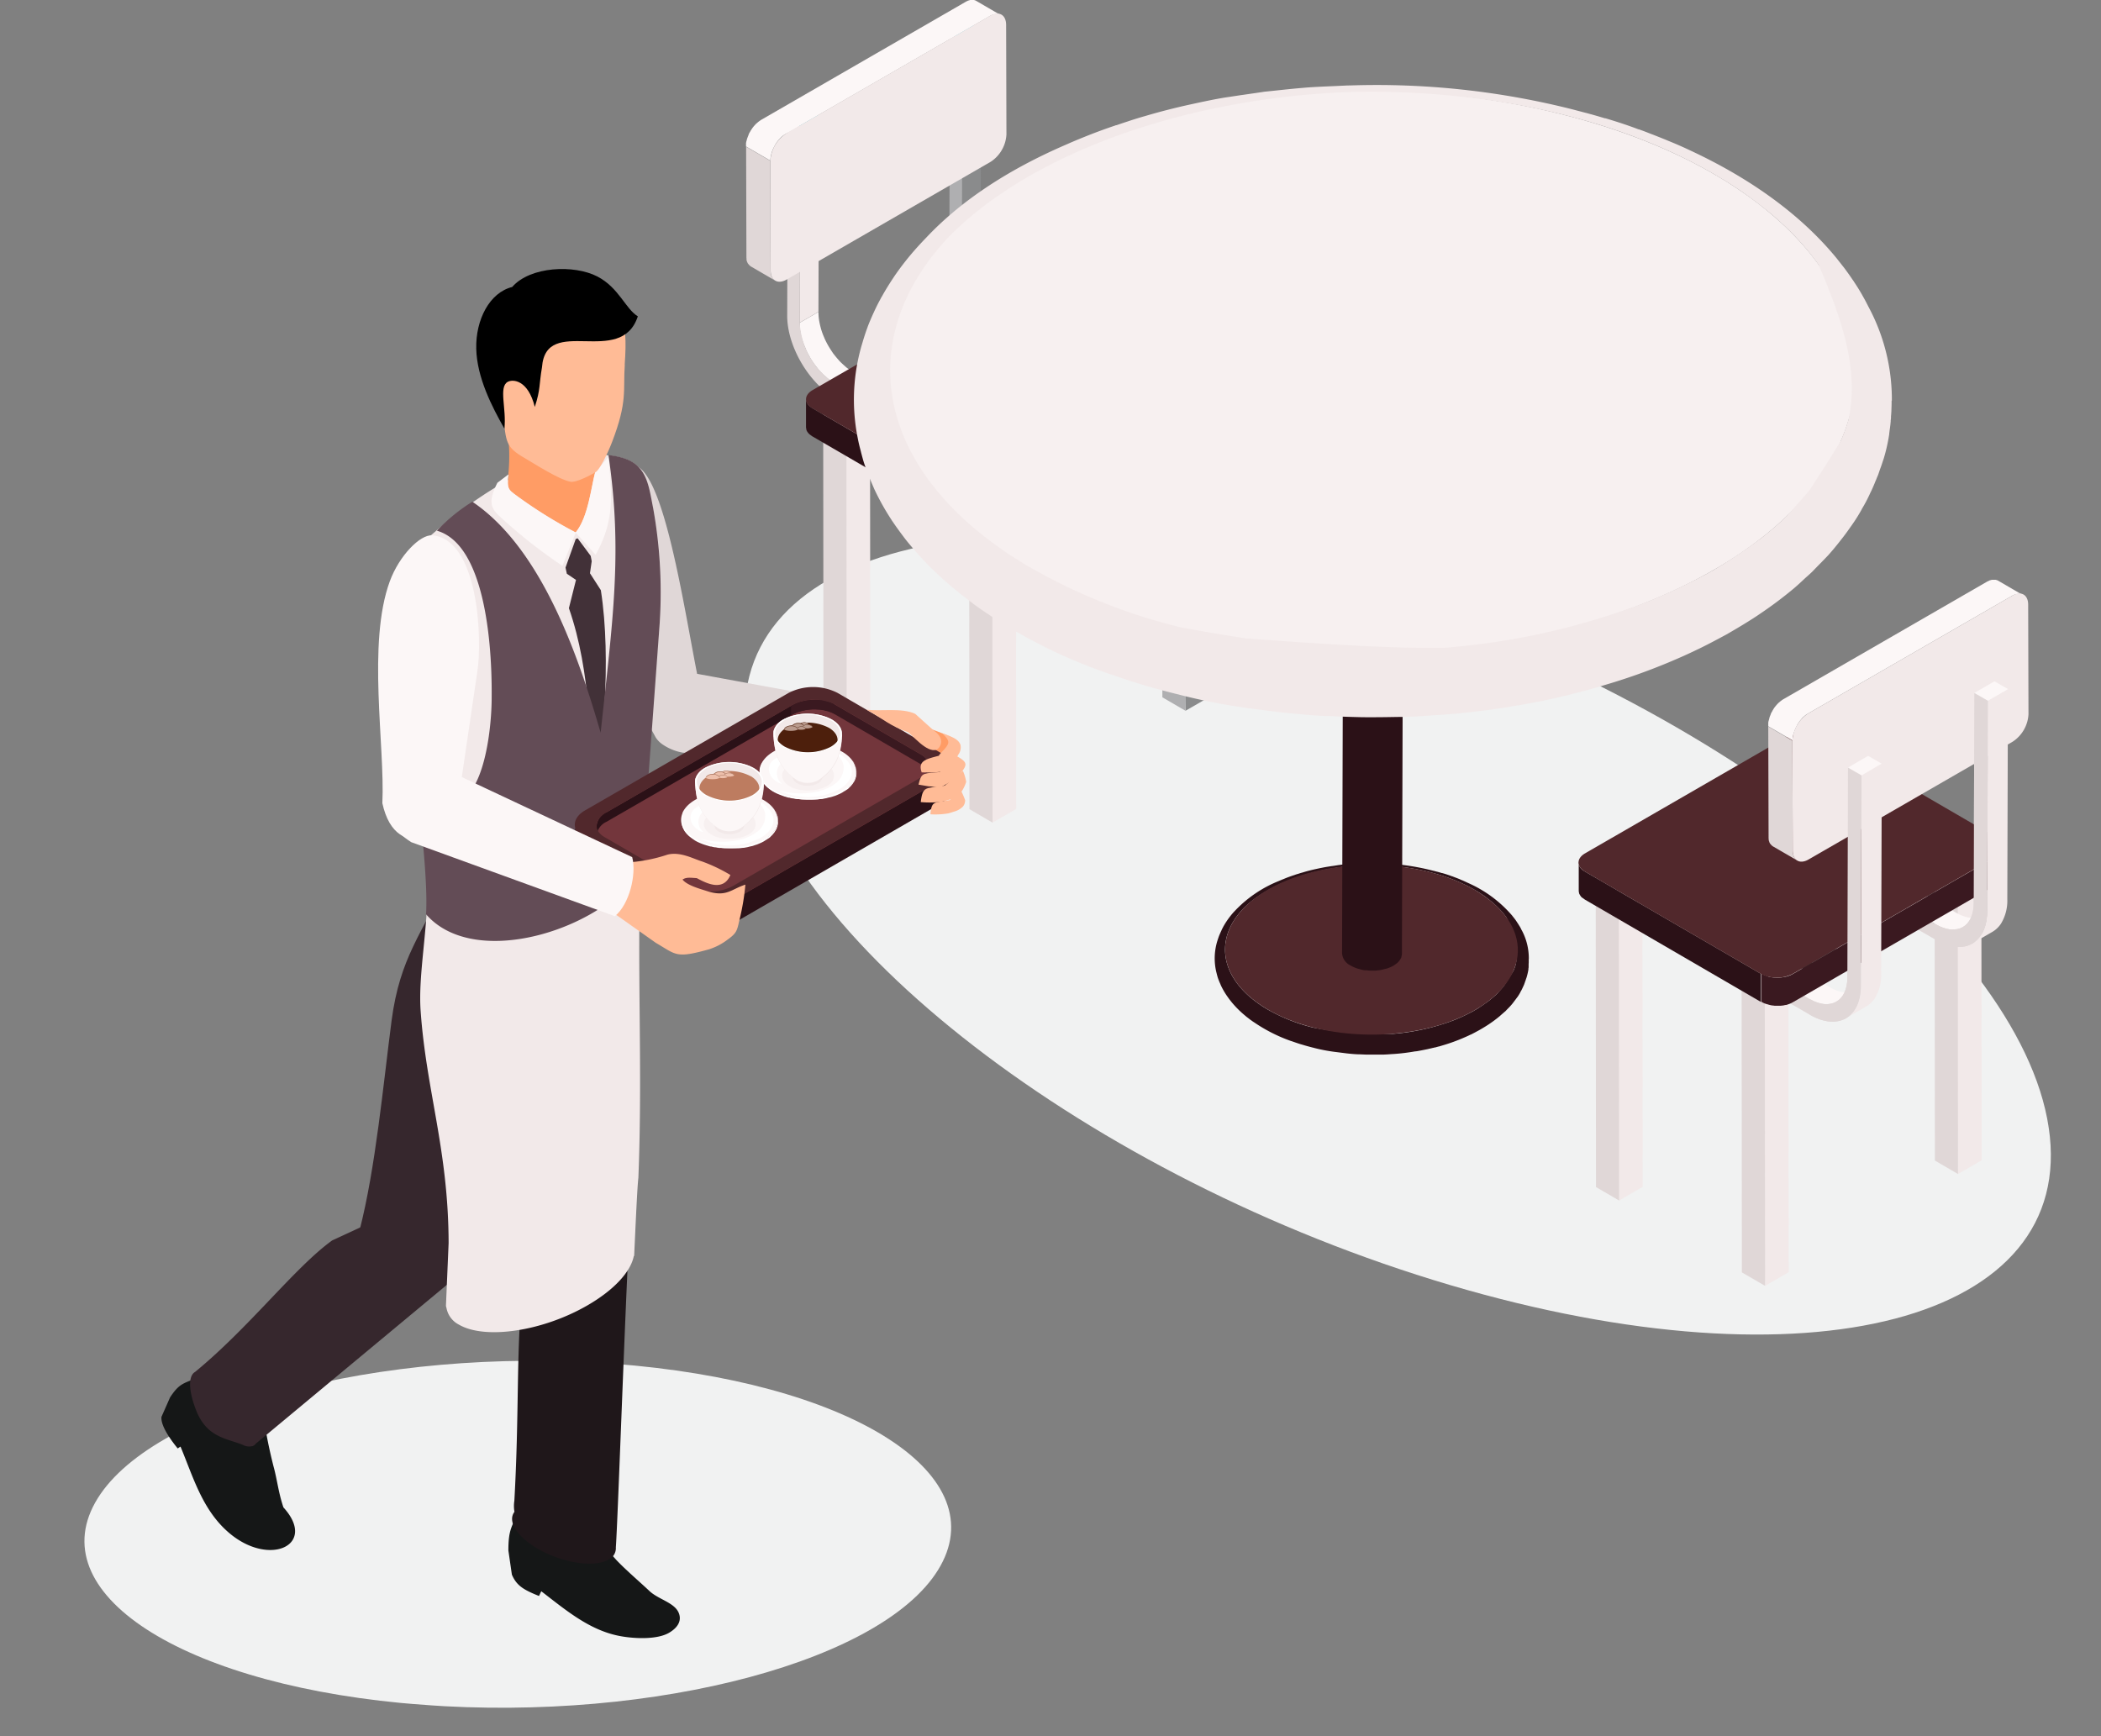 <svg xmlns="http://www.w3.org/2000/svg" xmlns:xlink="http://www.w3.org/1999/xlink" width="398.329" height="329.246" viewBox="0 0 398.329 329.246">
  <rect x="0" y="0" width="398.329" height="329.246" fill="#808080" stroke="none"/>
  <defs>
    <clipPath id="clip-path">
      <path id="パス_12632" data-name="パス 12632" d="M309.576,502.05,289.73,369.3l246.843,73,19.846,132.731Z" transform="translate(-289.73 -369.3)" fill="none"/>
    </clipPath>
    <clipPath id="clip-path-2">
      <path id="パス_12688" data-name="パス 12688" d="M222.14,525.431l36.09-64.661L418.5,472.748,382.41,537.429Z" transform="translate(-222.14 -460.77)" fill="none"/>
    </clipPath>
  </defs>
  <g id="visual" transform="translate(-208.995 -2519.027)">
    <g id="グループ_1696" data-name="グループ 1696" transform="translate(340.635 2519.027)">
      <g id="グループ_1674" data-name="グループ 1674" transform="translate(0 74.438)">
        <g id="グループ_1673" data-name="グループ 1673">
          <g id="グループ_1672" data-name="グループ 1672" clip-path="url(#clip-path)">
            <path id="パス_12631" data-name="パス 12631" d="M408.516,392.607c-68.167-20.158-118.981-6.778-113.488,29.877,5.473,36.654,65.168,82.7,133.335,102.854s119,6.8,113.508-29.857c-5.473-36.654-65.187-82.716-133.354-102.874Z" transform="translate(-285.095 -356.109)" fill="#f1f2f2"/>
          </g>
        </g>
      </g>
      <g id="グループ_1695" data-name="グループ 1695" transform="translate(9.797 0)">
        <g id="グループ_1675" data-name="グループ 1675">
          <path id="パス_12633" data-name="パス 12633" d="M323.7,361.28l-.8,16.964.857,23.566,4.48-2.59-.058-40.53Z" transform="translate(-268.094 -304.916)" fill="#696665" fill-rule="evenodd"/>
          <path id="パス_12634" data-name="パス 12634" d="M325.452,361.261l-4.4-2.551.058,40.53,4.4,2.551Z" transform="translate(-269.847 -304.897)" fill="#34312f" fill-rule="evenodd"/>
          <path id="パス_12635" data-name="パス 12635" d="M304.918,372.161l-.8,16.964.857,45.263,4.479-2.59L309.4,369.59Z" transform="translate(-285.89 -294.587)" fill="#f2e9e9" fill-rule="evenodd"/>
          <path id="パス_12636" data-name="パス 12636" d="M306.672,372.151l-4.4-2.551.058,62.227,4.4,2.551Z" transform="translate(-287.643 -294.578)" fill="#e0d7d7" fill-rule="evenodd"/>
          <path id="パス_12637" data-name="パス 12637" d="M337.908,369.581l-.8,16.964.837,45.263,4.5-2.59-.058-62.207Z" transform="translate(-254.628 -297.032)" fill="#8a8b8c" fill-rule="evenodd"/>
          <path id="パス_12638" data-name="パス 12638" d="M339.662,369.562l-4.4-2.532.058,62.207,4.382,2.551Z" transform="translate(-256.381 -297.013)" fill="#afafb1" fill-rule="evenodd"/>
          <path id="パス_12639" data-name="パス 12639" d="M319.119,380.49l-.8,16.944.857,45.263,4.479-2.59-.039-62.207Z" transform="translate(-272.434 -286.712)" fill="#f2e9e9" fill-rule="evenodd"/>
          <path id="パス_12640" data-name="パス 12640" d="M320.862,380.471l-4.382-2.551.058,62.207,4.382,2.551Z" transform="translate(-274.177 -286.693)" fill="#e0d7d7" fill-rule="evenodd"/>
          <path id="パス_12641" data-name="パス 12641" d="M321.05,382.331l3.564-2.064V377.52l-3.564,2.064Z" transform="translate(-269.847 -287.072)" fill="#367c83" fill-rule="evenodd"/>
          <path id="パス_12642" data-name="パス 12642" d="M300.058,364.8a9.483,9.483,0,0,1-.078-1.285l3.564-2.064a10.165,10.165,0,0,0,.117,1.519.981.981,0,0,0,.039.234,13.886,13.886,0,0,0,.331,1.441.362.362,0,0,0,.039.136,11.568,11.568,0,0,0,.584,1.558v.019a14.223,14.223,0,0,0,.779,1.539s0,.039.019.039c.292.487.6.954.915,1.422.039.039.058.078.1.117.312.409.643.8.974,1.169.078.078.136.156.214.234.273.273.545.526.837.779.136.117.253.234.39.35a12.888,12.888,0,0,0,1.247.857l-3.564,2.084a12.908,12.908,0,0,1-1.246-.857c-.136-.117-.253-.234-.389-.351-.195-.175-.39-.331-.584-.506a3.485,3.485,0,0,1-.253-.273,2.335,2.335,0,0,1-.214-.234c-.078-.1-.175-.175-.253-.273-.175-.214-.351-.428-.526-.662l-.175-.234a.517.517,0,0,0-.1-.117l-.175-.234c-.136-.195-.253-.39-.39-.584-.117-.195-.234-.37-.351-.565a.1.1,0,0,0-.02-.058s0-.039-.02-.039c-.078-.156-.175-.312-.253-.467-.1-.175-.195-.37-.292-.565-.078-.175-.156-.331-.234-.506v-.078c-.078-.195-.175-.39-.253-.584-.078-.214-.156-.409-.234-.623-.039-.1-.058-.214-.1-.312,0-.039-.039-.078-.039-.136-.019-.078-.058-.156-.078-.234-.078-.253-.136-.506-.195-.76-.039-.156-.039-.292-.078-.448,0-.078-.039-.156-.039-.234s-.039-.136-.039-.214Z" transform="translate(-289.813 -302.301)" fill="#fcf7f7" fill-rule="evenodd"/>
          <path id="パス_12643" data-name="パス 12643" d="M299.98,381.576l3.564-2.065.117-37.141-3.564,2.084Z" transform="translate(-289.813 -320.382)" fill="#f2e9e9" fill-rule="evenodd"/>
          <path id="パス_12644" data-name="パス 12644" d="M301.206,345.127l3.564-2.084-2.4-1.383-3.564,2.084Z" transform="translate(-290.922 -321.054)" fill="#46aab4" fill-rule="evenodd"/>
          <path id="パス_12645" data-name="パス 12645" d="M306.954,367.31,341.368,387.2,337.8,389.26,303.37,369.394Z" transform="translate(-286.601 -296.748)" fill="#46aab4" fill-rule="evenodd"/>
          <path id="パス_12646" data-name="パス 12646" d="M298.848,342.73l2.4,1.383-.1,37.141a14.7,14.7,0,0,0,6.6,11.452l34.434,19.866v2.746l-34.434-19.866c-4.966-2.883-9-9.855-8.979-15.581l.117-37.141Z" transform="translate(-290.96 -320.04)" fill="#e0d7d7" fill-rule="evenodd"/>
          <path id="パス_12647" data-name="パス 12647" d="M315.848,356.42a9.892,9.892,0,0,1-.078-1.285l3.564-2.064a10.368,10.368,0,0,0,.117,1.519c0,.078.039.156.039.234a12.822,12.822,0,0,0,.331,1.441.362.362,0,0,0,.039.136,11.574,11.574,0,0,0,.584,1.558V358a16.294,16.294,0,0,0,.779,1.539s0,.039.02.039c.292.487.6.974.935,1.422a.517.517,0,0,0,.1.117,14.066,14.066,0,0,0,.974,1.169,2.351,2.351,0,0,1,.214.234c.273.273.545.526.837.779.136.117.253.234.39.331a10.149,10.149,0,0,0,1.246.857l-3.564,2.065a10.158,10.158,0,0,1-1.247-.857c-.136-.1-.253-.234-.39-.351-.195-.175-.39-.312-.584-.506a3.25,3.25,0,0,0-.253-.273,2.327,2.327,0,0,1-.214-.234l-.253-.253c-.195-.214-.37-.429-.545-.662l-.175-.234c-.039-.039-.058-.078-.1-.117l-.175-.234c-.136-.195-.253-.39-.39-.565-.117-.175-.234-.37-.351-.565a.1.1,0,0,0-.02-.058.06.06,0,0,0-.02-.039c-.078-.156-.175-.312-.253-.467-.1-.195-.195-.37-.292-.565-.078-.175-.156-.331-.234-.506v-.078c-.078-.195-.175-.39-.253-.6s-.156-.409-.214-.623c-.039-.1-.058-.195-.1-.312a.5.5,0,0,0-.039-.136c-.02-.078-.058-.156-.078-.234a5.348,5.348,0,0,1-.175-.76,3.613,3.613,0,0,1-.078-.448.98.98,0,0,0-.039-.234c0-.078-.039-.156-.039-.214Z" transform="translate(-274.85 -310.242)" fill="#8a8b8c" fill-rule="evenodd"/>
          <path id="パス_12648" data-name="パス 12648" d="M315.77,373.215l3.564-2.084.117-37.141-3.564,2.084Z" transform="translate(-274.85 -328.323)" fill="#8a8b8c" fill-rule="evenodd"/>
          <path id="パス_12649" data-name="パス 12649" d="M317,336.737l3.564-2.084-2.4-1.363-3.564,2.064Z" transform="translate(-275.959 -328.986)" fill="#46aab4" fill-rule="evenodd"/>
          <path id="パス_12650" data-name="パス 12650" d="M322.724,358.94l34.434,19.866-3.564,2.084L319.16,361Z" transform="translate(-271.638 -304.679)" fill="#46aab4" fill-rule="evenodd"/>
          <path id="パス_12651" data-name="パス 12651" d="M314.638,334.35l2.4,1.383-.1,37.141a14.581,14.581,0,0,0,6.6,11.433l34.434,19.885v2.746l-34.434-19.866c-4.986-2.883-9-9.855-8.979-15.561l.1-37.141Z" transform="translate(-275.997 -327.982)" fill="#afafb1" fill-rule="evenodd"/>
          <path id="パス_12652" data-name="パス 12652" d="M300.619,369.978a1.112,1.112,0,0,0,.078.429v.039a1.462,1.462,0,0,0,.195.39.148.148,0,0,0,.039.078,2.976,2.976,0,0,0,.331.37c.078.078.195.136.292.214a3.3,3.3,0,0,0,.273.195l33.382,19.4v5.337l-33.382-19.4a.069.069,0,0,1-.058-.039,1.479,1.479,0,0,1-.214-.156c-.1-.078-.214-.136-.292-.214a.019.019,0,0,1-.02-.02,1.941,1.941,0,0,1-.273-.292s-.039-.039-.039-.058a.363.363,0,0,1-.058-.078c-.02-.039-.058-.078-.078-.117l-.117-.234v-.1c0-.039-.039-.1-.039-.156a1.348,1.348,0,0,0-.039-.253v-.039h0V369.92Z" transform="translate(-289.226 -294.274)" fill="#2b1117" fill-rule="evenodd"/>
          <path id="パス_12653" data-name="パス 12653" d="M319.637,393.029a1.1,1.1,0,0,0,.195.039,8.826,8.826,0,0,0,1.461.175h.058a6.655,6.655,0,0,0,1.539-.175h.058a5.1,5.1,0,0,0,1.383-.526l38.719-22.359a2.153,2.153,0,0,0,1.247-1.753v5.356a2.088,2.088,0,0,1-1.227,1.753L324.35,397.9a3.455,3.455,0,0,1-.6.292,3.859,3.859,0,0,1-.506.175c-.078.019-.175.039-.253.058h-.058a.5.5,0,0,0-.136.039c-.136.02-.273.058-.409.078-.136,0-.273.039-.409.039s-.273.02-.409.02h-.428a1.9,1.9,0,0,1-.467-.039,2.633,2.633,0,0,1-.545-.078,1.023,1.023,0,0,1-.234-.058.571.571,0,0,1-.195-.058c-.117-.039-.253-.058-.37-.1a4.352,4.352,0,0,1-.915-.409v-5.336a5.186,5.186,0,0,0,1.266.487Z" transform="translate(-272.348 -295.686)" fill="#3a1920" fill-rule="evenodd"/>
          <path id="パス_12654" data-name="パス 12654" d="M301.844,380.287c-1.655.954-1.655,2.513,0,3.467l33.382,19.4a6.6,6.6,0,0,0,5.979,0l38.719-22.359c1.636-.954,1.656-2.513,0-3.467l-33.382-19.4a6.6,6.6,0,0,0-5.979,0Z" transform="translate(-289.223 -306.316)" fill="#51282c" fill-rule="evenodd"/>
          <path id="パス_12655" data-name="パス 12655" d="M299.347,348.038l.058,20.8a3.28,3.28,0,0,0,.058.643h0a1.992,1.992,0,0,0,.175.545h0a1.3,1.3,0,0,0,.175.273,1.282,1.282,0,0,0,.467.448l-4.616-2.688a2.032,2.032,0,0,1-.467-.448c0-.019-.039-.039-.059-.058a2.129,2.129,0,0,1-.117-.214h0a.958.958,0,0,0-.078-.175.8.8,0,0,0-.058-.156.46.46,0,0,0-.039-.156v-.058h0V366.6a.484.484,0,0,0-.019-.156v-.273h0l-.058-20.8,4.616,2.688Z" transform="translate(-294.75 -317.539)" fill="#e0d7d7" fill-rule="evenodd"/>
          <path id="パス_12656" data-name="パス 12656" d="M301.187,357.334h0a7.577,7.577,0,0,0-.506.6h0a7.733,7.733,0,0,0-.428.662.06.06,0,0,1-.019.039c-.117.234-.253.467-.351.7h0a4.8,4.8,0,0,0-.273.74h0a5.1,5.1,0,0,0-.175.74h0a4.69,4.69,0,0,0-.058.721l-4.616-2.688v-.565a.43.43,0,0,1,.019-.156h0s0-.117.039-.156a.234.234,0,0,1,.039-.156.458.458,0,0,1,.039-.156.367.367,0,0,1,.039-.156.277.277,0,0,1,.039-.117h0v-.02c0-.058.039-.1.058-.156,0-.058.039-.1.058-.156a.8.8,0,0,1,.059-.156.953.953,0,0,1,.058-.136c0-.039.039-.078.039-.117h0v-.019c.019-.058.039-.1.058-.156a1.154,1.154,0,0,1,.078-.156c.039-.058.058-.117.1-.175a.789.789,0,0,0,.1-.175.06.06,0,0,1,.02-.039s0-.039.019-.039l.234-.351a2.866,2.866,0,0,1,.175-.253h0c.039-.058.1-.117.136-.175.039-.039.078-.1.117-.136s.078-.1.117-.136l.117-.117V354.7h0l.1-.1a.844.844,0,0,1,.136-.117c.039-.039.1-.078.136-.117s.1-.078.136-.117l.058-.058h0c.02,0,.039-.039.058-.039.039-.039.1-.058.136-.1s.1-.058.136-.1a291.263,291.263,0,0,0,.234-.156.06.06,0,0,0,.039-.02l38.7-22.339s.058-.039.1-.058l.117-.058.117-.058c.039,0,.078-.039.117-.058a.278.278,0,0,0,.117-.039h.019s.058,0,.078-.019a314.439,314.439,0,0,1,.234-.078h.545a.538.538,0,0,1,.175.02h0s.136.039.195.058a1.3,1.3,0,0,1,.234.117l4.616,2.688a1.786,1.786,0,0,0-.448-.175h0a1.461,1.461,0,0,0-.506-.02h0a1.827,1.827,0,0,0-.545.117h0a3.232,3.232,0,0,0-.6.273l-38.7,22.339a5.486,5.486,0,0,0-.6.409h0a4.6,4.6,0,0,0-.545.526Z" transform="translate(-294.76 -331.08)" fill="#fcf7f7" fill-rule="evenodd"/>
          <path id="パス_12657" data-name="パス 12657" d="M300.11,355.148l38.7-22.339c1.656-.954,3-.175,3.019,1.714l.058,20.8a6.619,6.619,0,0,1-2.98,5.181l-38.7,22.339c-1.675.954-3,.175-3.019-1.714l-.058-20.8a6.588,6.588,0,0,1,3-5.181Z" transform="translate(-292.514 -329.829)" fill="#f2e9e9" fill-rule="evenodd"/>
        </g>
        <g id="グループ_1679" data-name="グループ 1679" transform="translate(20.456 16.108)">
          <g id="グループ_1676" data-name="グループ 1676" transform="translate(68.394 147.541)">
            <path id="パス_12658" data-name="パス 12658" d="M390.9,445.693ZM368.7,415.5h.487c7.537-.136,15.153,1.5,20.82,4.889.331.214.662.409.974.623a12.225,12.225,0,0,1,1.149.818c.448.351.876.682,1.266,1.052.292.253.565.526.818.779a12.924,12.924,0,0,1,1.519,1.811c1.324,3.077,2.357,6,1.714,8.92A9,9,0,0,1,397,435.6c-.74,1.188-1.324,2.123-1.85,2.9-.467.545-.876.993-1.227,1.383a18.962,18.962,0,0,1-1.461,1.266c-.662.506-1.422,1.032-2.24,1.558-.253.156-.506.292-.76.448-.253.136-.506.273-.779.409-.76.39-1.694.837-2.8,1.285a41.541,41.541,0,0,1-11.725,2.649c-2.941.039-6.525-.175-11.316-.545-1.266-.195-2.532-.409-3.778-.643a33.239,33.239,0,0,1-8.862-3.564c-8.667-5.2-10.147-12.874-4.5-18.892l.039-.039c.039-.058.117-.117.156-.175,4.713-4.655,13.4-7.752,22.69-8.141Zm31.24,17.743v-.175a11.214,11.214,0,0,0-1.285-5.122c-.039-.058-.058-.117-.1-.175a1.041,1.041,0,0,1-.1-.214c-.078-.156-.156-.292-.234-.428-.156-.234-.292-.487-.448-.7-.039-.058-.058-.1-.1-.156q-.2-.321-.409-.584c-.058-.078-.136-.175-.195-.253a4.3,4.3,0,0,1-.273-.351,23.527,23.527,0,0,0-8.394-6.213c-.7-.331-1.149-.526-1.149-.526a.371.371,0,0,1-.156-.058c-.039,0-.078-.039-.117-.058-.312-.136-.623-.253-.935-.37-.214-.078-.409-.156-.6-.234h-.039c-.565-.214-1.13-.409-1.889-.623h-.078c-.312-.1-.643-.195-.954-.273a.175.175,0,0,1-.1-.02c-.253-.078-.526-.136-.76-.195a46.161,46.161,0,0,0-12.815-1.383h-.487c-.682.039-1.578.058-2.24.117h0c-.662.058-1.519.156-2.181.234l-1.344.214c.292-.058.565-.1.8-.136-.487.078-1.13.175-1.617.253-.623.1-1.461.273-2.084.409-.9.195-1.772.409-2.629.682-.234.058-.545.156-.9.273H356.1a7.147,7.147,0,0,0-.682.234h-.039c-.565.195-1.188.409-1.831.682-.39.156-.721.292-1.032.428a23.516,23.516,0,0,0-8,5.337h0c-.175.175-.331.351-.506.526a15.6,15.6,0,0,0-1.324,1.694h0c-.253.37-.467.74-.662,1.071,0,.02-.019.039-.039.078,0,.039-.039.078-.058.117-.1.195-.175.331-.253.526-.195.409-.351.779-.487,1.11h0c-.136.39-.234.682-.312.935a11.234,11.234,0,0,0-.273,5.453h0c.039.214.1.448.156.662,0,.058.039.117.039.175h0c.058.214.117.409.156.565.078.234.175.506.292.779l.039.117.058.117c.078.175.156.35.214.506a14.081,14.081,0,0,0,.993,1.772l.039.058a.281.281,0,0,0,.039.058c.234.331.428.623.6.837.136.175.292.37.448.565a18.927,18.927,0,0,0,2.337,2.337c.078.078.175.136.253.214.117.1.234.195.37.292l.526.409a.411.411,0,0,0,.117.078c.214.156.429.312.623.428a30.094,30.094,0,0,0,6.875,3.486c.117.039.195.058.195.058.565.195,1.266.448,1.87.623h.058s.039.039.058.039h.039c.6.195,1.422.409,2.026.565a.368.368,0,0,1,.156.039,31.723,31.723,0,0,0,4.09.779c.643.078,1.519.195,2.162.273.662.078,1.539.156,2.2.175h.195l1.4.058h2.824c.662,0,1.558-.078,2.2-.117h.039a37.891,37.891,0,0,0,3.9-.467.692.692,0,0,0,.195-.039h.136a.176.176,0,0,0,.1-.019h.078c.331-.058,1.091-.195,2.1-.409h0c.312-.078.643-.136.974-.234h.039a1.626,1.626,0,0,0,.292-.078h.117c.078-.02.175-.058.253-.078.039,0,.1-.039.156-.039.058-.02.136-.039.195-.058h.058a.277.277,0,0,0,.117-.039c.156-.039.292-.078.467-.136a34.238,34.238,0,0,0,3.7-1.3c.682-.292,1.227-.526,1.694-.76,0,0,.039,0,.039-.019h.039c.584-.292,1.071-.565,1.616-.857.584-.331,1.363-.8,1.928-1.188a23.064,23.064,0,0,0,1.948-1.461c.195-.175.429-.39.662-.584.136-.117.253-.234.39-.331l.351-.37c.214-.214.409-.409.565-.584a8.679,8.679,0,0,0,.721-.876c.195-.253.39-.506.584-.779a.038.038,0,0,1,.039-.039,9.352,9.352,0,0,0,.584-.935V439.6a6.719,6.719,0,0,0,.467-.9l.058-.117c.078-.175.175-.37.253-.584,0-.058.039-.1.058-.156v-.058s-.02.078-.039.136a.1.1,0,0,1,.02-.058c0-.039.039-.078.058-.117v-.039a.1.1,0,0,1,.02-.058l.1-.273a4.4,4.4,0,0,0,.156-.467l-.136.37.039-.078c.058-.156.117-.331.156-.467a11.891,11.891,0,0,0,.331-1.441v-.1h0v-.039a1.345,1.345,0,0,1,.039-.253v-.623c0-.1.02-.214.02-.312v-.487h0v-.1Z" transform="translate(-340.379 -415.105)" fill="#2b1117" fill-rule="evenodd"/>
            <path id="パス_12659" data-name="パス 12659" d="M389.045,420.2c-10.692-6.388-28.26-6.564-39.245-.39s-11.238,16.36-.565,22.748c10.692,6.388,28.26,6.564,39.264.409,10.985-6.174,11.238-16.341.545-22.748Z" transform="translate(-339.418 -414.93)" fill="#51282c" fill-rule="evenodd"/>
          </g>
          <g id="グループ_1678" data-name="グループ 1678">
            <path id="パス_12660" data-name="パス 12660" d="M364.456,363.949a2.064,2.064,0,0,1-.1.6v.058a1.867,1.867,0,0,1-.292.545.268.268,0,0,1-.058.078,2.188,2.188,0,0,1-.467.487,4.513,4.513,0,0,1-.37.273c-.136.1-.273.195-.429.292a6.59,6.59,0,0,1-1.071.467c-.156.039-.292.1-.448.136a4.793,4.793,0,0,1-.565.136c-.273.058-.545.1-.837.136h-.039a8.653,8.653,0,0,1-1.013.039h-.117c-.312,0-.643-.039-.954-.058h-.117c-.312-.039-.6-.1-.9-.156-.058,0-.117-.039-.175-.039a6.019,6.019,0,0,1-.9-.292,7.567,7.567,0,0,1-.9-.428,2.772,2.772,0,0,1-1.6-2.3l-.331,116.8a2.774,2.774,0,0,0,1.616,2.3,4.574,4.574,0,0,0,.876.428h0a4.241,4.241,0,0,0,.7.234.742.742,0,0,1,.195.058c.058,0,.117.039.175.039.078.019.136.039.214.058a5.709,5.709,0,0,0,.565.1h.273a.757.757,0,0,1,.292.039c.195,0,.37.019.565.019h.584a3.567,3.567,0,0,0,.643-.039h.059c.234-.02.448-.058.662-.1.058,0,.117-.039.175-.039.195-.039.37-.1.565-.136a2.647,2.647,0,0,1,.331-.078c.039,0,.078-.039.117-.039a7.715,7.715,0,0,0,1.071-.467,1.121,1.121,0,0,1,.136-.078c.117-.078.195-.136.292-.214a3.04,3.04,0,0,0,.37-.273q.029,0,.058-.058a3.149,3.149,0,0,0,.351-.37c0-.02.039-.058.039-.078a.431.431,0,0,0,.058-.1l.117-.175a1.731,1.731,0,0,0,.156-.331v-.1c.02-.078.039-.156.058-.214a1.92,1.92,0,0,0,.039-.331v-.039h0l.331-116.819Z" transform="translate(-260.224 -316.059)" fill="#2b1117" fill-rule="evenodd"/>
            <g id="グループ_1677" data-name="グループ 1677">
              <path id="パス_12661" data-name="パス 12661" d="M466.982,356.351c-35.233-21.054-95.648-22.261-131.874-1.928-36.245,20.333-36.44,56.364-1.227,77.438,35.233,21.054,95.025,19.788,131.27-.545s37.063-53.891,1.831-74.964Z" transform="translate(-302.958 -338.883)" fill="#f7f0f0" fill-rule="evenodd"/>
              <path id="パス_12662" data-name="パス 12662" d="M472.228,440.275h0v-.039h0v.039Zm-73.172-99.563h-.428c-30.636,1.246-59.247,11.491-74.769,26.838-.175.195-.37.37-.565.565-.019.039-.058.058-.1.1-18.6,19.807-13.77,45.166,14.841,62.246A109.476,109.476,0,0,0,367.231,442.2c4.129.76,8.258,1.48,12.445,2.1,15.8,1.188,27.6,1.889,37.317,1.792a135.274,135.274,0,0,0,38.68-8.745c3.7-1.5,6.758-2.96,9.251-4.226.857-.448,1.694-.876,2.532-1.344.876-.487,1.714-.993,2.532-1.5,2.746-1.714,5.22-3.428,7.421-5.1a60.3,60.3,0,0,0,4.791-4.168c1.188-1.324,2.532-2.844,4.071-4.6,1.714-2.532,3.681-5.629,6.077-9.543a35.509,35.509,0,0,0,1.461-4.012c2.1-9.621-1.305-19.2-5.629-29.37a50.2,50.2,0,0,0-5.025-5.979c-.857-.857-1.772-1.733-2.707-2.571-1.3-1.169-2.727-2.3-4.207-3.428-1.207-.9-2.454-1.811-3.759-2.668-1.032-.682-2.1-1.344-3.194-2.006-18.7-11.179-43.783-16.574-68.634-16.165-.526,0-1.052.02-1.6.039h0Zm102.991,58.507v-.584a37.127,37.127,0,0,0-4.265-16.905c-.1-.195-.214-.409-.312-.6-.117-.234-.234-.448-.351-.682-.253-.487-.526-.954-.76-1.383-.487-.837-.954-1.6-1.441-2.318a4.271,4.271,0,0,0-.331-.487c-.448-.682-.9-1.3-1.344-1.909-.214-.292-.428-.565-.662-.857-.312-.409-.623-.779-.9-1.149-6.875-8.453-16.555-15.289-27.676-20.489-2.3-1.091-3.779-1.675-3.817-1.694-.175-.078-.351-.136-.526-.214l-.409-.175c-1.013-.409-2.026-.818-3.058-1.208-.682-.273-1.344-.526-2.006-.76-.039,0-.078-.039-.117-.039h-.058c-1.85-.7-3.7-1.324-6.232-2.084h-.1c-.078-.02-.136-.039-.214-.058-1.071-.331-2.123-.623-3.136-.9a1.827,1.827,0,0,0-.312-.078c-.876-.234-1.714-.448-2.512-.662a151.527,151.527,0,0,0-42.225-4.538c-.565,0-1.091.039-1.6.058-2.22.117-5.181.195-7.381.409h-.02c-2.181.175-5.025.506-7.187.721l-4.441.662c.935-.156,1.85-.292,2.649-.429-1.6.253-3.739.584-5.336.818-2.084.312-4.791.9-6.914,1.363q-4.412.964-8.647,2.22c-.779.214-1.792.526-2.98.915a.371.371,0,0,0-.156.058c-.682.214-1.422.467-2.22.74h-.1s-.1.039-.136.058h0c-1.85.623-3.934,1.383-6.038,2.24-1.266.506-2.4.993-3.408,1.441C334,355.632,325.22,361.65,318.949,368.33l-.058.058q-.818.847-1.636,1.753a52.766,52.766,0,0,0-4.382,5.57.06.06,0,0,1-.02.039h0c-.837,1.246-1.558,2.415-2.181,3.525a1.448,1.448,0,0,1-.136.234,3.854,3.854,0,0,0-.214.39c-.331.6-.584,1.091-.876,1.694q-.964,2.016-1.578,3.622v.02h0c-.467,1.246-.779,2.279-1.013,3.077a36.931,36.931,0,0,0-.876,17.957h0c.136.74.312,1.48.506,2.22.039.175.1.351.136.545h0c.175.662.351,1.324.526,1.889.253.779.584,1.675.935,2.571l.156.409c.058.117.117.273.175.39.234.584.487,1.149.7,1.656a46.84,46.84,0,0,0,3.272,5.862l.117.195s.078.1.117.156c.76,1.13,1.441,2.045,1.987,2.766.409.565.935,1.208,1.461,1.831a61.382,61.382,0,0,0,7.713,7.713c.273.234.545.448.818.682.409.331.8.662,1.208.974l1.753,1.344c.136.1.253.195.37.292.7.506,1.383.993,2.026,1.422A98.286,98.286,0,0,0,352.6,450.637c.409.156.643.234.643.234,1.831.623,4.207,1.441,6.135,2.026l.195.058.175.058c.039,0,.078,0,.1.039,1.987.584,4.655,1.324,6.68,1.811a5.212,5.212,0,0,1,.526.136,116.128,116.128,0,0,0,13.458,2.59c2.142.273,5.005.662,7.167.876,2.181.214,5.1.487,7.284.565h.643q2.25.117,4.616.175c.721.019,1.422.039,2.064.039h1.772c1.539,0,3.233-.039,4.713-.058.292,0,.584,0,.857-.019,2.2-.02,5.1-.273,7.3-.409h.156c1.032-.078,6-.428,12.854-1.558.195-.039.409-.078.6-.1a3.292,3.292,0,0,0,.428-.078,1.97,1.97,0,0,0,.331-.058h.136a.29.29,0,0,0,.175-.039c1.11-.195,3.6-.623,6.914-1.383h0c1.013-.234,2.084-.487,3.233-.779a.459.459,0,0,0,.156-.039c.331-.078.643-.175.993-.253a2.36,2.36,0,0,0,.351-.1c.273-.078.545-.136.818-.214.156-.039.331-.078.506-.136.214-.058.448-.117.662-.195h.058s.1-.039.156-.058l.409-.117c.487-.136.993-.273,1.519-.448a116.607,116.607,0,0,0,12.173-4.285c2.24-.935,4.012-1.733,5.57-2.493a1.149,1.149,0,0,1,.156-.078.413.413,0,0,0,.136-.058c1.928-.935,3.545-1.811,5.356-2.785,1.948-1.13,4.518-2.649,6.369-3.934a76.59,76.59,0,0,0,6.369-4.791c.682-.584,1.422-1.266,2.162-1.967.448-.39.876-.779,1.246-1.13l1.188-1.227c.682-.682,1.324-1.344,1.889-1.948.74-.818,1.578-1.831,2.376-2.863.682-.857,1.285-1.675,1.928-2.61a.587.587,0,0,0,.1-.136,32.022,32.022,0,0,0,1.928-3.058c0-.039.039-.058.039-.1a26.41,26.41,0,0,0,1.558-2.96c.078-.156.136-.292.195-.39.273-.584.565-1.247.837-1.948a5.292,5.292,0,0,0,.214-.487l.059-.156c-.059.156-.136.312-.195.467a1.5,1.5,0,0,1,.078-.214c.058-.117.117-.273.175-.409l-.039.136s.058-.175.1-.273a.687.687,0,0,1,.078-.175l.312-.915c.175-.506.37-1.013.545-1.539l-.429,1.227.1-.273c.195-.545.351-1.071.526-1.558a32.875,32.875,0,0,0,1.071-4.752v-.136a.692.692,0,0,1,.039-.195h0v-.1c.039-.273.078-.565.117-.838,0-.117.039-.214.039-.331.039-.234.039-.467.078-.7v-.253c.02-.136.039-.273.058-.428v-.331c.039-.351.058-.721.078-1.071v-.175c.019-.487.039-.954.039-1.422h0v-.312Z" transform="translate(-305.263 -339.351)" fill="#f2e9e9" fill-rule="evenodd"/>
            </g>
          </g>
        </g>
        <g id="グループ_1694" data-name="グループ 1694" transform="translate(157.836 109.944)">
          <g id="グループ_1689" data-name="グループ 1689" transform="translate(0 21.463)">
            <g id="グループ_1682" data-name="グループ 1682" transform="translate(30.909 26.41)">
              <g id="グループ_1680" data-name="グループ 1680" transform="translate(36.596)">
                <path id="パス_12663" data-name="パス 12663" d="M413.1,414.7l-.8,16.944.857,45.263,4.48-2.59-.058-62.207Z" transform="translate(-408.716 -412.11)" fill="#f2e9e9" fill-rule="evenodd"/>
                <path id="パス_12664" data-name="パス 12664" d="M414.842,414.681l-4.382-2.551.058,62.207,4.382,2.551Z" transform="translate(-410.46 -412.091)" fill="#e0d7d7" fill-rule="evenodd"/>
              </g>
              <g id="グループ_1681" data-name="グループ 1681" transform="translate(0 21.21)">
                <path id="パス_12665" data-name="パス 12665" d="M394.319,425.59l-.8,16.964.857,45.243,4.48-2.59L398.8,423Z" transform="translate(-389.917 -423)" fill="#f2e9e9" fill-rule="evenodd"/>
                <path id="パス_12666" data-name="パス 12666" d="M396.072,425.571l-4.4-2.551.058,62.207,4.4,2.551Z" transform="translate(-391.67 -422.981)" fill="#e0d7d7" fill-rule="evenodd"/>
              </g>
            </g>
            <g id="グループ_1683" data-name="グループ 1683" transform="translate(6.914 14.159)">
              <path id="パス_12667" data-name="パス 12667" d="M383.177,416.26,420.1,437.587a8.6,8.6,0,0,0,1.3.6c.1.019.175.058.253.078a5.022,5.022,0,0,0,1.169.253h.1a4.465,4.465,0,0,0,1.149-.058h.058a3.653,3.653,0,0,0,1.032-.39h0l-3.837,2.22h-.039a2.934,2.934,0,0,1-.351.175,2.858,2.858,0,0,1-.37.136c-.078.019-.175.039-.253.058h-.156c-.136.019-.273.039-.428.058h-.721a1.285,1.285,0,0,1-.273-.02c-.195-.039-.409-.078-.623-.136a2.371,2.371,0,0,1-.273-.1,1.257,1.257,0,0,1-.253-.078c-.117-.039-.214-.058-.312-.1a7.792,7.792,0,0,1-.993-.487L379.36,418.48Z" transform="translate(-379.34 -395.927)" fill="#fcf7f7" fill-rule="evenodd"/>
              <path id="パス_12668" data-name="パス 12668" d="M379.35,428.374,416.277,449.7c3.915,2.259,7.109.428,7.128-4.051l.117-39.829,2.571,1.48-.117,39.829c0,6.135-4.363,8.609-9.7,5.531L379.35,431.334v-2.941Z" transform="translate(-379.35 -405.82)" fill="#e0d7d7" fill-rule="evenodd"/>
            </g>
            <g id="グループ_1684" data-name="グループ 1684" transform="translate(30.87)">
              <path id="パス_12669" data-name="パス 12669" d="M395.467,409l36.927,21.327a8.6,8.6,0,0,0,1.3.6c.078.039.175.058.253.1a5.188,5.188,0,0,0,1.169.234h.1a4.466,4.466,0,0,0,1.149-.058h.058a3.145,3.145,0,0,0,1.032-.39h0l-3.817,2.22a.06.06,0,0,0-.039.019c-.117.058-.234.117-.37.175a2.853,2.853,0,0,1-.37.136c-.078.019-.175.039-.253.058h-.156c-.136.019-.273.039-.428.058H431.3a1.284,1.284,0,0,1-.273-.02c-.195-.039-.409-.078-.623-.136-.1-.019-.175-.078-.273-.1-.078-.019-.175-.058-.253-.078-.117-.039-.214-.078-.312-.117a7.777,7.777,0,0,1-.993-.487L391.65,411.22l3.837-2.22Z" transform="translate(-391.65 -388.647)" fill="#fcf7f7" fill-rule="evenodd"/>
              <path id="パス_12670" data-name="パス 12670" d="M391.65,421.123l36.927,21.327c3.915,2.259,7.128.448,7.128-4.07l.117-39.829,2.571,1.48-.117,39.829c0,6.135-4.382,8.609-9.7,5.531L391.65,424.064Z" transform="translate(-391.65 -398.55)" fill="#e0d7d7" fill-rule="evenodd"/>
            </g>
            <g id="グループ_1687" data-name="グループ 1687" transform="translate(3.253 10.206)">
              <g id="グループ_1685" data-name="グループ 1685" transform="translate(36.576)">
                <path id="パス_12671" data-name="パス 12671" d="M398.9,406.38l-.8,16.964.837,23.566,4.5-2.59-.058-40.53Z" transform="translate(-394.497 -403.79)" fill="#696665" fill-rule="evenodd"/>
                <path id="パス_12672" data-name="パス 12672" d="M400.652,406.361l-4.4-2.551.058,40.53,4.382,2.551Z" transform="translate(-396.25 -403.771)" fill="#34312f" fill-rule="evenodd"/>
              </g>
              <g id="グループ_1686" data-name="グループ 1686" transform="translate(0 21.229)">
                <path id="パス_12673" data-name="パス 12673" d="M380.108,417.28l-.8,16.944.857,45.263,4.479-2.59-.058-62.207Z" transform="translate(-375.726 -414.69)" fill="#f2e9e9" fill-rule="evenodd"/>
                <path id="パス_12674" data-name="パス 12674" d="M381.852,417.271,377.47,414.7l.058,62.227,4.382,2.551Z" transform="translate(-377.47 -414.681)" fill="#e0d7d7" fill-rule="evenodd"/>
              </g>
            </g>
            <g id="グループ_1688" data-name="グループ 1688" transform="translate(0 7.328)">
              <path id="パス_12675" data-name="パス 12675" d="M375.8,415.079a1.659,1.659,0,0,0,.078.428v.039a1.822,1.822,0,0,0,.195.39.136.136,0,0,1,.039.078,1.958,1.958,0,0,0,.331.37,1.612,1.612,0,0,0,.292.214c.1.058.156.117.273.175l33.382,19.4v5.337l-33.363-19.4a.069.069,0,0,1-.058-.039,1.482,1.482,0,0,0-.214-.156c-.1-.078-.214-.136-.292-.214h-.02a1.186,1.186,0,0,1-.253-.292c0-.019-.039-.039-.058-.078a.136.136,0,0,1-.039-.078c-.02-.039-.058-.078-.078-.117-.039-.078-.078-.156-.117-.253V420.8c0-.058-.039-.1-.039-.156,0-.078-.019-.156-.019-.234v-.039h0V415.04Z" transform="translate(-375.8 -390.251)" fill="#2b1117" fill-rule="evenodd"/>
              <path id="パス_12676" data-name="パス 12676" d="M394.837,438.1s.136.039.195.058a7.14,7.14,0,0,0,1.461.175h.058a6.654,6.654,0,0,0,1.539-.175h.058a5.094,5.094,0,0,0,1.383-.526l38.719-22.359a2.113,2.113,0,0,0,1.247-1.733v5.336a2.111,2.111,0,0,1-1.227,1.753L399.55,442.988a5.792,5.792,0,0,1-.6.292c-.175.058-.331.117-.506.175a1.2,1.2,0,0,1-.253.058h-.058a.247.247,0,0,0-.117.02,2.8,2.8,0,0,1-.429.078c-.136,0-.273.039-.409.039h-.837a1.9,1.9,0,0,1-.467-.039,2.627,2.627,0,0,1-.545-.078,1.028,1.028,0,0,1-.234-.058.571.571,0,0,1-.195-.058c-.117-.039-.253-.058-.37-.1a3.545,3.545,0,0,1-.915-.409v-5.336a5.182,5.182,0,0,0,1.266.487Z" transform="translate(-358.923 -391.673)" fill="#3a1920" fill-rule="evenodd"/>
              <path id="パス_12677" data-name="パス 12677" d="M377.045,425.387c-1.655.954-1.655,2.512-.02,3.467l33.382,19.4a6.6,6.6,0,0,0,5.979,0l38.719-22.359c1.655-.954,1.655-2.512.019-3.467l-33.382-19.4a6.6,6.6,0,0,0-5.979,0Z" transform="translate(-375.799 -402.313)" fill="#51282c" fill-rule="evenodd"/>
            </g>
          </g>
          <g id="グループ_1693" data-name="グループ 1693" transform="translate(35.973)">
            <g id="グループ_1690" data-name="グループ 1690">
              <path id="パス_12678" data-name="パス 12678" d="M398.847,404.508l.058,20.8a2.258,2.258,0,0,0,.058.643h0a2.547,2.547,0,0,0,.175.545h0a1.669,1.669,0,0,0,.175.273,1.465,1.465,0,0,0,.467.448l-4.635-2.688a2.033,2.033,0,0,1-.467-.448c0-.019-.039-.039-.058-.058a2.132,2.132,0,0,1-.117-.214h0l-.058-.175a1.33,1.33,0,0,0-.058-.156.46.46,0,0,0-.039-.156v-.058h0v-.078a.484.484,0,0,0-.02-.156v-.409h0l-.058-20.8,4.616,2.688Z" transform="translate(-394.27 -373.989)" fill="#e0d7d7" fill-rule="evenodd"/>
              <path id="パス_12679" data-name="パス 12679" d="M400.678,413.8h0a7.562,7.562,0,0,0-.506.6h0a7.7,7.7,0,0,0-.428.662v.039a5.871,5.871,0,0,0-.351.7h0c-.1.234-.195.487-.273.721h0a5.1,5.1,0,0,0-.175.74h0a4.687,4.687,0,0,0-.058.721L394.27,415.3v-.721h0s.02-.1.039-.156a.234.234,0,0,1,.039-.156.6.6,0,0,1,.039-.156c0-.039.039-.117.039-.156a.277.277,0,0,1,.039-.117h0V413.8c0-.058.039-.117.039-.156,0-.058.039-.1.058-.156,0-.058.039-.1.058-.156a.291.291,0,0,1,.058-.136c0-.039.039-.078.039-.117h0v-.019a1.348,1.348,0,0,0,.058-.156.581.581,0,0,1,.078-.156c.039-.058.058-.117.1-.175s.058-.117.1-.175l.02-.039a.1.1,0,0,1,.019-.058,3.383,3.383,0,0,0,.214-.351c.058-.078.117-.175.175-.253h0s.1-.117.136-.175a512.79,512.79,0,0,1,.234-.273c.039-.039.078-.1.117-.136h0l.1-.1.117-.117a.839.839,0,0,1,.136-.117c.039-.039.1-.078.136-.117.019,0,.039-.039.058-.058h0c.019,0,.039-.039.058-.039a.827.827,0,0,1,.136-.1.514.514,0,0,0,.117-.1.408.408,0,0,1,.117-.078.851.851,0,0,1,.136-.078l.019-.019,38.7-22.339a.239.239,0,0,1,.1-.039l.117-.058c.039,0,.078-.039.117-.058l.117-.058c.039,0,.078-.039.117-.039h.02c.039,0,.058,0,.078-.019a.278.278,0,0,0,.117-.039.247.247,0,0,0,.117-.019h.565a.54.54,0,0,1,.175.019h0s.136.039.195.058a1.008,1.008,0,0,1,.253.117l4.616,2.688a1.652,1.652,0,0,0-.428-.175h0a1.461,1.461,0,0,0-.506-.02h0a1.826,1.826,0,0,0-.545.117h0a2.756,2.756,0,0,0-.6.273l-38.7,22.339a3.112,3.112,0,0,0-.6.429h0a6.7,6.7,0,0,0-.545.506Z" transform="translate(-394.27 -387.53)" fill="#fcf7f7" fill-rule="evenodd"/>
              <path id="パス_12680" data-name="パス 12680" d="M399.619,411.608l38.7-22.339c1.655-.954,3-.175,3,1.714l.058,20.8a6.64,6.64,0,0,1-3,5.181l-38.7,22.339c-1.656.954-3,.175-3-1.714l-.058-20.8A6.588,6.588,0,0,1,399.619,411.608Z" transform="translate(-392.043 -386.269)" fill="#f2e9e9" fill-rule="evenodd"/>
            </g>
            <g id="グループ_1691" data-name="グループ 1691" transform="translate(7.868 33.382)">
              <path id="パス_12681" data-name="パス 12681" d="M404.654,447.479l.117-39.829,3.837-2.22-.117,39.829a8.4,8.4,0,0,1-1.169,4.6,4.8,4.8,0,0,1-1.655,1.6l-3.817,2.22c1.733-1.013,2.8-3.155,2.824-6.193Z" transform="translate(-394.955 -403.95)" fill="#f2e9e9" fill-rule="evenodd"/>
              <path id="パス_12682" data-name="パス 12682" d="M404.6,408.37l3.817-2.22-2.571-1.48-3.817,2.22Z" transform="translate(-394.785 -404.67)" fill="#fcf7f7" fill-rule="evenodd"/>
              <path id="パス_12683" data-name="パス 12683" d="M398.31,449.7c3.915,2.259,7.109.428,7.128-4.051l.117-39.829,2.571,1.48-.117,39.829c0,6.135-4.363,8.609-9.7,5.531V449.72Z" transform="translate(-398.31 -403.58)" fill="#e0d7d7" fill-rule="evenodd"/>
            </g>
            <g id="グループ_1692" data-name="グループ 1692" transform="translate(31.824 19.242)">
              <path id="パス_12684" data-name="パス 12684" d="M416.964,440.219l.117-39.829,3.817-2.22L420.781,438a8.4,8.4,0,0,1-1.169,4.6,4.97,4.97,0,0,1-1.656,1.6l-3.837,2.22c1.733-1.013,2.824-3.155,2.824-6.193Z" transform="translate(-407.284 -396.69)" fill="#f2e9e9" fill-rule="evenodd"/>
              <path id="パス_12685" data-name="パス 12685" d="M416.891,401.111l3.837-2.22-2.571-1.48-3.837,2.22Z" transform="translate(-407.094 -397.41)" fill="#fcf7f7" fill-rule="evenodd"/>
              <path id="パス_12686" data-name="パス 12686" d="M410.61,442.45c3.915,2.259,7.128.448,7.128-4.071l.117-39.829,2.571,1.48-.117,39.829c0,6.135-4.382,8.608-9.7,5.531Z" transform="translate(-410.61 -396.33)" fill="#e0d7d7" fill-rule="evenodd"/>
            </g>
          </g>
        </g>
      </g>
    </g>
    <g id="グループ_1724" data-name="グループ 1724" transform="translate(208.995 2570.038)">
      <g id="グループ_1699" data-name="グループ 1699" transform="translate(0 201.576)">
        <g id="グループ_1698" data-name="グループ 1698">
          <g id="グループ_1697" data-name="グループ 1697" clip-path="url(#clip-path-2)">
            <path id="パス_12687" data-name="パス 12687" d="M330.566,464.121c-44.25-3.311-88.228,8.492-98.18,26.351-9.972,17.86,17.821,35.018,62.09,38.329,44.25,3.311,88.228-8.492,98.18-26.351,9.972-17.86-17.84-35.018-62.09-38.329Z" transform="translate(-214.351 -458.122)" fill="#f1f2f2"/>
          </g>
        </g>
      </g>
      <g id="グループ_1723" data-name="グループ 1723" transform="translate(30.602 0)">
        <path id="パス_12689" data-name="パス 12689" d="M257.188,472.627a97.122,97.122,0,0,0,1.928,9.543c.7,2.551.9,4.869,1.87,7.752,6.466,7.089-2.571,11.394-10.283,4.849-5.1-4.324-6.836-10.673-9.232-16.38-.273.175-.253.175-.526.351-1.461-1.772-3.272-4.4-3.077-6l1.617-3.662c1.85-2.844,2.629-2.629,5.8-3.993l3.72,4.324,8.18,3.233Z" transform="translate(-237.853 -255.1)" fill="#151717" fill-rule="evenodd"/>
        <path id="パス_12690" data-name="パス 12690" d="M274.192,416.779c-4.616,10.284-8.784,14.549-10.381,26.624-1.578,12.056-3.038,28.026-6.077,39.79l-.273,2.843c-4.5,8.394,7.927,17.12,17.665,6.33l3.584-9.329c7.323-20.022,13.127-35.953,20.762-57.338l-25.28-8.94Z" transform="translate(-220.17 -300.899)" fill="#36272d" fill-rule="evenodd"/>
        <path id="パス_12691" data-name="パス 12691" d="M278.09,450.279l-10.517,4.869c-7.109,5.142-15.639,16.438-25.981,24.93h0c-1.285.721-1.3,3.447.195,7.265,2.045,5.259,5.882,5.317,8.92,6.6a2.5,2.5,0,0,0,1.694.214h.117l.078-.059a1.5,1.5,0,0,0,.545-.448l41.835-34.785c2.435-6.992-7.946-13.965-16.867-8.589Z" transform="translate(-235.208 -270.945)" fill="#36272d" fill-rule="evenodd"/>
        <path id="パス_12692" data-name="パス 12692" d="M279.249,403.109c1.694,7.966,8.219,15.425,13.322,24.891a4.528,4.528,0,0,0,1.3,1.344,9.7,9.7,0,0,0,3.9,1.578l30.383,1.558c2.3-1.208,3.876-8.2,2.279-11l-29.994-5.512c-2.571-13.03-6.193-37.472-11.627-39.459-6.349-2.318-11.1,19.243-9.524,26.624Z" transform="translate(-198.876 -339.211)" fill="#e0d7d7" fill-rule="evenodd"/>
        <path id="パス_12693" data-name="パス 12693" d="M270.135,388.13c-4.187,3.564-7.109,5.765-8.336,9.933-2.3,7.81,0,18.249,1.091,27.481,1.052,8.745,4.713,27.949,4.168,36.168,9.563,10.985,33.558.331,39.634-8.764l3.778-44.347a85.613,85.613,0,0,0-1.149-23.079c-.818-4.051-1.11-7.985-5.453-9.427a15.408,15.408,0,0,0-4.655-.7c-7.343-.506-16.983,3.019-29.1,12.757Z" transform="translate(-216.093 -340.144)" fill="#f2e9e9" fill-rule="evenodd"/>
        <path id="パス_12694" data-name="パス 12694" d="M285.887,480.243A94.994,94.994,0,0,0,292.1,487.9c1.811,1.909,4.051,3.8,6.213,5.823,1.616,1.578,4.577,2.181,5.512,3.993.623,1.227.39,2.688-1.655,3.934-2.162,1.324-6.271,1.208-9.1.721-5.94-1.013-10.517-4.947-15.211-8.55l-.428.9c-2.96-1.188-4.246-1.967-5.142-4.051l-.662-4.577c0-4.168.682-4.577,2.435-8.336l5.083,1.6,6.739.876Z" transform="translate(-205.844 -243.103)" fill="#151717" fill-rule="evenodd"/>
        <path id="パス_12695" data-name="パス 12695" d="M274.1,418.592c-1.48,6.934-3.253,12.952-3.778,19.963-.993,13.185,4.908,34.921,5.746,49.236l-.526,10.381c-1.091,10.77-.506,22.125-1.441,38.719a6.234,6.234,0,0,0,.019,2.084c-1.344,1.772.39,4.674,4.441,7.012,4.694,2.707,10.712,3.623,13.439,2.025a2.388,2.388,0,0,0,1.344-2.3c.467-6.564,2.279-61.039,3.1-68.128.837-21.288.915-40.666,1.636-63.376L274.1,418.573Z" transform="translate(-207.187 -303.315)" fill="#1f171a" fill-rule="evenodd"/>
        <path id="パス_12696" data-name="パス 12696" d="M279.118,383.646l-1.928,5.395.253,1.169,1.733,1.169-1.344,5.356c4.246,12.212,4.09,25.611,4.733,39.439,1.6-12.7,3.408-29.409,1.324-42.848l-2.064-3.214.331-2.279-.195-1.013-2.473-3.33-.37.136Z" transform="translate(-200.575 -332.426)" fill="#423138" fill-rule="evenodd"/>
        <path id="パス_12697" data-name="パス 12697" d="M271.57,373.23a34.678,34.678,0,0,1,.1,7.907l.078-.058c-.428,2.493.039,2.941.9,3.6a88.074,88.074,0,0,0,11.8,7.42h0c2.318-2.746,2.921-8.375,3.662-11.257q.058-.964.175-2.162l-16.691-5.453Z" transform="translate(-205.901 -342.149)" fill="#ff9c65" fill-rule="evenodd"/>
        <path id="パス_12698" data-name="パス 12698" d="M274.143,380.883a86.234,86.234,0,0,0,11.822,7.42l-2.532,6.31a96.846,96.846,0,0,1-12.134-9.6c-1.3-1.324-2.064-2.473-.195-6.154l2.123-1.6c-.409,2.493.058,2.941.915,3.6Z" transform="translate(-207.403 -338.33)" fill="#fcf7f7" fill-rule="evenodd"/>
        <path id="パス_12699" data-name="パス 12699" d="M281.89,378.414c-.76,2.8-1.344,8.667-3.72,11.472l3.8,4.246c3.72-6.719,3.019-11.3,2.454-18.561l-2.532,2.824Z" transform="translate(-199.647 -339.932)" fill="#fcf7f7" fill-rule="evenodd"/>
        <g id="グループ_1700" data-name="グループ 1700" transform="translate(59.685)">
          <path id="パス_12700" data-name="パス 12700" d="M295.014,372.578c-.351,4.889.584,6.895-2.454,14.763-.9,2.318-2.337,5.161-3.058,5.59-.935.565-3.681,2.045-4.811,1.831-2.259-.448-6.934-3.486-8.647-4.48-3.778-2.142-3.467-3.233-4.09-7.849l-1.714-6.641,1.831-13.01c7.868-2.064,14.782-3.369,18.386-1.85,3.623,1.519,5.239,2.045,4.538,11.647Z" transform="translate(-266.846 -354.43)" fill="#ffbb96" fill-rule="evenodd"/>
          <path id="パス_12701" data-name="パス 12701" d="M275.319,360.677c-4.265,1.052-6.953,6.174-6.817,11.725.136,5.473,2.98,10.985,5.336,15.133.428-3.8-1.13-7.868.623-8.862.974-.545,3.856-.409,5.142,4.752,1.11-3.389.8-4.3,1.363-7.518.74-10.128,14.938.156,18.171-9.66-2.376-1.461-3.584-5.434-7.674-7.557C287.083,356.411,278.727,356.743,275.319,360.677Z" transform="translate(-268.497 -357.272)" fill-rule="evenodd"/>
        </g>
        <path id="パス_12702" data-name="パス 12702" d="M264.438,420.033c.078,8.394-1.772,17.061-1.324,23.78,1.052,15.328,5.278,26.468,5.317,44.211l-.506,11.881a2.1,2.1,0,0,0,.1.409,4.457,4.457,0,0,0,2.376,3.175c4.966,2.883,15.893,1.247,24.384-3.681,5.083-2.941,8.161-6.388,8.745-9.29l.078-.1c.312-6.622.584-12.932.8-14.782.837-21.288-.312-38.719.428-61.428-8.57,3.408-26.994,9.173-40.433,5.8Z" transform="translate(-213.98 -303.315)" fill="#f2e9e9" fill-rule="evenodd"/>
        <path id="パス_12703" data-name="パス 12703" d="M262.7,437.967c1.091,8.94,2.142,19.184,1.792,24.482,9.563,11,34.863,2.279,40.92-9.1l3.291-44.834a89.8,89.8,0,0,0-1.149-23.079c-.818-4.051-1.11-7.985-5.453-9.427a14.219,14.219,0,0,0-3.019-.623c2.727,18.58.76,31.552-1.48,52.644-3.993-13.692-10.887-34.746-24.326-43.8a33.255,33.255,0,0,0-6.719,5.492c10.907,3.136,10.381,29.39,10.381,31.688,0,7.44-2.337,28.182-14.257,16.555Z" transform="translate(-214.325 -340.102)" fill="#634c56" fill-rule="evenodd"/>
        <path id="パス_12704" data-name="パス 12704" d="M261.173,391.889c-4.343,11.783-.9,31.24-1.422,42.108,2.649,12.095,13.926,5.687,14.51-1.208l3.467-23.547c1.032-6.174.292-25.319-8.531-26.04C266.918,383.027,262.964,387.04,261.173,391.889Z" transform="translate(-217.862 -332.704)" fill="#fcf7f7" fill-rule="evenodd"/>
        <g id="グループ_1722" data-name="グループ 1722" transform="translate(42.467 79.265)">
          <g id="グループ_1719" data-name="グループ 1719" transform="translate(35.908)">
            <path id="パス_12705" data-name="パス 12705" d="M312.153,401.69l-1.013,5.083s.74,2.649.8,2.766,4.83,1.032,4.83,1.032,1.11-1.831,1.247-2.065c.8-1.461,1.694-2.259,1.694-2.98,0-1.149-3.486-2.551-7.576-3.817Z" transform="translate(-246.778 -394.445)" fill="#ff9c65" fill-rule="evenodd"/>
            <g id="グループ_1718" data-name="グループ 1718">
              <g id="グループ_1701" data-name="グループ 1701">
                <path id="パス_12706" data-name="パス 12706" d="M280.034,422.281,318.636,400a10.232,10.232,0,0,1,9.271,0l19.437,11.3c2.551,1.48,2.532,3.9-.039,5.376l-38.6,22.281a10.233,10.233,0,0,1-9.271,0L280,427.657C277.444,426.176,277.463,423.761,280.034,422.281Z" transform="translate(-278.094 -397.098)" fill="#73363c" fill-rule="evenodd"/>
                <path id="パス_12707" data-name="パス 12707" d="M282.09,420.556l35.155-20.294a6.905,6.905,0,0,1,.935-.448h0c.253-.1.506-.175.779-.253a.368.368,0,0,0,.156-.039c.058,0,.136-.039.195-.039.1-.02.195-.058.292-.078.195-.039.409-.078.6-.1h.117a3.822,3.822,0,0,0,.467-.058,5.162,5.162,0,0,0,.565-.039h.584a3.157,3.157,0,0,1,.428.019h.195c.234.019.467.058.682.1a.278.278,0,0,1,.117.039l.467.117c.136.039.253.058.39.1a.371.371,0,0,1,.156.058.694.694,0,0,1,.175.078,5.6,5.6,0,0,1,.779.351v1.811a4.508,4.508,0,0,0-.76-.351.689.689,0,0,1-.175-.078c-.175-.058-.37-.117-.545-.156l-.467-.117c-.292-.058-.584-.1-.877-.136h-.117c-.331-.02-.662-.039-1.013-.039h0a9.562,9.562,0,0,0-1.052.078h-.078c-.312.039-.623.117-.935.175a.741.741,0,0,0-.195.058,7.446,7.446,0,0,0-.935.292,6.9,6.9,0,0,0-.935.448L282.09,422.348a3.163,3.163,0,0,0-1.87,2.551v-1.811a3.163,3.163,0,0,1,1.87-2.551Z" transform="translate(-276.079 -396.795)" fill="#2b1117" fill-rule="evenodd"/>
                <path id="パス_12708" data-name="パス 12708" d="M278.1,411.593a1.159,1.159,0,0,0,.019.214.568.568,0,0,0,.039.175.744.744,0,0,0,.058.195c0,.058.039.1.078.156a1.051,1.051,0,0,0,.1.214.854.854,0,0,0,.078.136,1.625,1.625,0,0,0,.156.234c.039.039.078.1.117.136a3.73,3.73,0,0,0,.273.292.518.518,0,0,0,.117.1,1.374,1.374,0,0,0,.195.156,1.074,1.074,0,0,0,.175.136c.078.058.156.1.234.156a1.1,1.1,0,0,0,.253.156l19.437,11.3v1.811h0v2.571l-19.437-11.3c-.019,0-.058-.039-.078-.058l-.175-.117c-.078-.058-.156-.1-.234-.156-.058-.039-.117-.1-.175-.136a1.76,1.76,0,0,1-.195-.175l-.039-.039c-.02-.02-.039-.058-.078-.078a3.746,3.746,0,0,1-.273-.292c0-.019-.039-.039-.058-.058,0-.019-.02-.039-.039-.058a1.632,1.632,0,0,1-.156-.234c0-.039-.039-.058-.058-.1a.1.1,0,0,0-.019-.058c-.039-.078-.058-.136-.1-.214,0-.039-.039-.078-.058-.117V416.5c-.02-.058-.039-.136-.058-.195a.363.363,0,0,0-.039-.136v-.039a.869.869,0,0,0-.02-.214v-4.382h0Zm0,1.948v-.175h0Z" transform="translate(-278.088 -385.3)" fill="#3a1920" fill-rule="evenodd"/>
                <path id="パス_12709" data-name="パス 12709" d="M289.079,432.48v-1.792a6.194,6.194,0,0,0,.623.312,2.031,2.031,0,0,0,.195.078,5.42,5.42,0,0,0,.506.195,1.051,1.051,0,0,1,.195.058c.117.039.234.058.331.1.1.02.175.058.253.078.117.02.234.058.37.078a1.537,1.537,0,0,1,.253.058c.234.039.487.078.74.1h.234a3.489,3.489,0,0,1,.448.039h1.266a1.475,1.475,0,0,0,.292-.019,1.927,1.927,0,0,0,.331-.039,1.507,1.507,0,0,0,.292-.039,2.192,2.192,0,0,0,.351-.058,1.363,1.363,0,0,0,.273-.059,3.12,3.12,0,0,0,.409-.1.691.691,0,0,0,.214-.058c.234-.078.487-.156.7-.234.039,0,.058-.02.1-.039.312-.136.6-.273.9-.428l38.6-22.281a3.525,3.525,0,0,0,1.909-2.337,2.162,2.162,0,0,0,.039-.37v1.792h0v2.571a3.293,3.293,0,0,1-1.928,2.707l-38.6,22.3a7.708,7.708,0,0,1-.9.429.1.1,0,0,0-.058.02h-.039a4.945,4.945,0,0,1-.7.234h-.058a.571.571,0,0,0-.175.039,3.1,3.1,0,0,1-.409.1.246.246,0,0,0-.117.02.379.379,0,0,0-.156.02l-.351.058a.332.332,0,0,0-.136.019h-.156a1.931,1.931,0,0,0-.331.039h-1.6a1.744,1.744,0,0,1-.448-.039h-.234c-.253-.019-.506-.058-.74-.1h-.039c-.078,0-.136-.039-.214-.039-.117-.019-.234-.058-.37-.078-.1-.019-.175-.058-.253-.078-.117-.039-.234-.058-.331-.1h-.078c-.039,0-.078-.039-.117-.039a3.9,3.9,0,0,1-.506-.195,2.02,2.02,0,0,0-.195-.078,6.217,6.217,0,0,1-.623-.312v-2.59h0Z" transform="translate(-267.721 -390.626)" fill="#2b1117" fill-rule="evenodd"/>
                <path id="パス_12710" data-name="パス 12710" d="M323.671,409.513a.282.282,0,0,1,.058.039c.058.039.1.058.156.1l.175.117c.058.039.1.078.156.117s.1.078.156.117l.02.019.058.058a2.983,2.983,0,0,1,.234.253l.039.039c0,.019.019.039.039.058l.117.175c0,.019.039.039.058.078a.1.1,0,0,0,.019.058c.02.059.058.117.078.175,0,.02.039.058.039.078v.039a.619.619,0,0,0,.058.175c0,.039.019.058.019.1v.039a.662.662,0,0,0,.02.195v.156h0v1.675a.73.73,0,0,0-.02-.195.361.361,0,0,0-.039-.136.314.314,0,0,0-.058-.175c0-.039-.039-.078-.058-.136a.39.39,0,0,0-.078-.156.408.408,0,0,0-.078-.117l-.117-.175c-.019-.039-.058-.078-.078-.117a1.321,1.321,0,0,0-.234-.234c-.02-.02-.039-.058-.078-.078a1.084,1.084,0,0,0-.156-.117c-.058-.039-.1-.078-.156-.117l-.175-.117a2.06,2.06,0,0,0-.214-.136l-16.263-9.446a4.724,4.724,0,0,0-.779-.351.692.692,0,0,1-.175-.078c-.175-.058-.37-.117-.545-.156l-.467-.117c-.292-.058-.584-.1-.876-.136h-.117c-.331-.02-.662-.039-1.013-.039h0a9.541,9.541,0,0,0-1.052.078h-.078c-.312.039-.623.117-.935.175a.742.742,0,0,0-.195.058,7.449,7.449,0,0,0-.935.292,6.9,6.9,0,0,0-.935.448l-.117.078v-1.811l.117-.078a6.9,6.9,0,0,1,.935-.448h0a5.2,5.2,0,0,1,.779-.253.368.368,0,0,0,.156-.039.742.742,0,0,0,.195-.058c.1-.02.195-.058.292-.078.195-.039.409-.078.6-.1h.117a3.826,3.826,0,0,0,.467-.058,5.162,5.162,0,0,0,.565-.039h.584a3.156,3.156,0,0,1,.428.019h.195c.234.019.467.058.682.1.039,0,.078.02.117.02l.467.117c.136.039.253.058.39.1a.372.372,0,0,1,.156.058.7.7,0,0,1,.175.078c.273.117.526.214.779.351l16.263,9.446Z" transform="translate(-258.14 -396.795)" fill="#3a1920" fill-rule="evenodd"/>
                <path id="パス_12711" data-name="パス 12711" d="M283.735,426.425,300,435.871a8.951,8.951,0,0,0,8.1-.195l35.155-20.294c2.337-1.344,2.513-3.447.37-4.694l-16.263-9.446a8.951,8.951,0,0,0-8.1.195L284.1,421.731c-2.337,1.344-2.512,3.447-.37,4.694Zm-3.7-5.064,38.6-22.281a10.232,10.232,0,0,1,9.271,0l19.437,11.3c2.551,1.48,2.532,3.876-.039,5.375l-38.6,22.281a10.232,10.232,0,0,1-9.271,0L280,426.736C277.444,425.256,277.463,422.841,280.034,421.361Z" transform="translate(-278.094 -397.97)" fill="#51282c" fill-rule="evenodd"/>
              </g>
              <g id="グループ_1709" data-name="グループ 1709" transform="translate(35.015 5.041)">
                <g id="グループ_1702" data-name="グループ 1702" transform="translate(0 5.64)">
                  <path id="パス_12712" data-name="パス 12712" d="M296.36,407.439c-.954,2.279.623,4.109,2.337,5.122a14.969,14.969,0,0,0,7.012,1.578c3.759.039,9.874-2.24,8.492-6.388-.993-2.941-5.317-4.148-8.453-4.285-3.369-.136-7.966.974-9.368,3.954Z" transform="translate(-296.072 -403.454)" fill="#fcf7f7" fill-rule="evenodd"/>
                  <path id="パス_12713" data-name="パス 12713" d="M299.767,405.87c-2.24,1.247-1.733,3.116.02,4.071,2.454,1.5,8.375.779,8.316-2.065C308.025,404.585,301.422,404.955,299.767,405.87Z" transform="translate(-293.986 -401.769)" fill="#f7f0f0" fill-rule="evenodd"/>
                  <path id="パス_12714" data-name="パス 12714" d="M304.135,406.411a4.393,4.393,0,0,0-3.973-.039c-1.11.623-1.13,1.656-.058,2.3a4.353,4.353,0,0,0,3.954.039c1.11-.623,1.13-1.655.058-2.3Z" transform="translate(-292.999 -401.121)" fill="#f2e9e9" fill-rule="evenodd"/>
                  <path id="パス_12715" data-name="パス 12715" d="M314.408,407.868v-.351h0a1.57,1.57,0,0,0-.02-.312v-.078a1.553,1.553,0,0,0-.058-.292h0V406.8c-.019-.1-.058-.175-.078-.253v-.058l-.117-.292v-.058a1.241,1.241,0,0,0-.156-.273h0c-.058-.1-.136-.195-.195-.312a.06.06,0,0,0-.019-.039v-.02l-.234-.292v-.019c-.039-.039-.078-.1-.117-.136h0l-.117-.136a1.462,1.462,0,0,1,.136.156l.234.292a.284.284,0,0,0,.039.058,2.539,2.539,0,0,1,.195.292h0a1.944,1.944,0,0,1,.156.273.2.2,0,0,1,.02.058l.117.292v.058a1.262,1.262,0,0,1,.078.253v.039l.058.292v.058c0,.1.019.195.019.292h0v.37a.758.758,0,0,1-.039.292v.039a.816.816,0,0,1-.078.292v.039c-.039.117-.078.214-.117.312a.1.1,0,0,1-.019.058,2.534,2.534,0,0,1-.156.331c0,.02-.039.059-.039.078,0,.039-.039.058-.058.1s-.039.058-.058.1-.039.058-.058.1a.341.341,0,0,1-.078.1c-.02.039-.058.078-.078.117l-.078.078c-.039.039-.058.078-.1.117-.019.039-.058.058-.078.1l-.117.117-.078.078-.117.117c-.039.02-.058.058-.1.078s-.058.058-.1.078c-.039.039-.078.058-.117.1-.039.019-.078.058-.117.078s-.078.058-.117.078l-.351.234c-.039,0-.058.039-.1.058a2.13,2.13,0,0,1-.214.117.786.786,0,0,1-.175.1h0a7.809,7.809,0,0,1-.7.351h0c-.234.1-.467.195-.721.292h-.039c-.234.1-.487.175-.74.253h-.039c-.234.078-.487.136-.721.195a.185.185,0,0,0-.136.039c-.234.058-.487.1-.74.136h-.078c-.273.039-.526.078-.8.1h-.039l-.837.058h-.876a6.039,6.039,0,0,1-.837-.039h-.039a5.808,5.808,0,0,1-.818-.078H303.4l-.8-.117h-.039c-.253-.039-.506-.1-.76-.156h-.078c-.234-.058-.467-.117-.7-.195-.058,0-.1-.039-.156-.039-.234-.078-.467-.156-.682-.234a.1.1,0,0,1-.058-.02c-.195-.078-.39-.175-.584-.253-.058-.02-.117-.058-.175-.078a5.984,5.984,0,0,1-.6-.331c-.02,0-.058-.039-.078-.039-.156-.1-.312-.195-.448-.292-.039-.02-.058-.039-.1-.058-.058-.039-.1-.078-.156-.117-.039-.02-.058-.058-.1-.078-.039-.039-.1-.078-.136-.117-.019-.02-.058-.039-.078-.078a1.106,1.106,0,0,1-.156-.136c-.02-.02-.058-.039-.078-.078l-.156-.156-.058-.058a2.467,2.467,0,0,1-.214-.253s-.039-.039-.039-.058l-.175-.234-.039-.039c-.02-.039-.058-.1-.078-.136,0-.019-.02-.039-.039-.078a.608.608,0,0,1-.1-.195h0c-.039-.078-.058-.136-.1-.214a.071.071,0,0,0-.02-.058.412.412,0,0,0-.058-.136.117.117,0,0,0-.019-.078c0-.039-.039-.1-.039-.136s0-.058-.019-.078c0-.039-.019-.1-.019-.136v-1.013a.38.38,0,0,1,.019-.156v-.058a.877.877,0,0,1,.058-.214V406.5a.371.371,0,0,1,.058-.156.117.117,0,0,1,.019-.078.413.413,0,0,1,.058-.136c0-.039.02-.058.039-.1,0-.039.039-.078.058-.117,0-.039.039-.058.039-.1l.058-.117c0-.02.039-.058.058-.1s.058-.078.078-.117c0-.019.039-.058.058-.078a.518.518,0,0,1,.1-.117c0-.019.039-.058.058-.078a.845.845,0,0,0,.117-.136l.058-.058c.058-.058.117-.136.175-.195h0l-.136.136c-.058.058-.117.136-.175.195,0,.019-.039.039-.058.058-.039.039-.078.1-.117.136-.02.02-.039.058-.058.078a.824.824,0,0,0-.1.136c-.019.02-.039.058-.058.078-.02.039-.058.078-.078.117,0,.039-.039.058-.058.1a.405.405,0,0,1-.078.117c0,.039-.039.058-.039.1a.943.943,0,0,0-.058.136c0,.039-.019.058-.039.1a.413.413,0,0,1-.058.136c0,.02-.02.058-.02.078a.371.371,0,0,1-.058.156v.058a.689.689,0,0,1-.058.214v.058a.54.54,0,0,1-.019.175v.779a.332.332,0,0,0,.019.136v.1a.185.185,0,0,0,.039.136.176.176,0,0,0,.019.1.362.362,0,0,0,.039.136v.058h0a.412.412,0,0,0,.058.136.147.147,0,0,0,.02.078c.039.078.058.136.1.214v.02c.039.058.058.136.1.195,0,.02.019.039.039.078s.058.1.078.136h0l.019.039.175.234c0,.019.039.039.039.058.078.078.136.175.214.253h0s.039.02.039.039l.156.156.078.078.156.156s.039.039.058.039a.06.06,0,0,1,.039.019c.039.039.1.078.136.117.039.019.058.058.1.078a1.077,1.077,0,0,0,.156.117c.02,0,.058.039.078.058h0c.039.02.078.058.117.078a.827.827,0,0,0,.136.1c.039.02.078.058.117.078a.406.406,0,0,1,.117.078.1.1,0,0,1,.058.02c.156.1.292.175.448.253.058.02.1.058.156.078a.692.692,0,0,0,.175.078c.058.02.117.058.175.078.136.058.292.117.429.175a.1.1,0,0,1,.058.02h0c.156.058.331.117.506.195a.618.618,0,0,1,.175.058c.058,0,.1.039.156.039a.617.617,0,0,1,.175.058c.156.039.331.1.487.136h.136c.1.019.214.058.312.078a3.294,3.294,0,0,0,.428.078h.058a1.962,1.962,0,0,1,.331.058,2.192,2.192,0,0,1,.35.058h.331a1.5,1.5,0,0,1,.292.039,1.113,1.113,0,0,1,.253.019h2.9a.95.95,0,0,0,.234-.019,1.716,1.716,0,0,0,.331-.039.538.538,0,0,0,.175-.02h.195l.643-.117a.361.361,0,0,0,.136-.039.862.862,0,0,0,.195-.039c.156-.039.312-.078.487-.117a.147.147,0,0,0,.078-.02h.039c.058,0,.117-.039.156-.039.1-.02.175-.058.273-.078.078-.019.156-.058.234-.078.039,0,.058-.019.1-.039h.039c.039,0,.058-.019.1-.039.078-.02.156-.058.214-.078.078-.039.156-.058.234-.1.058-.019.117-.058.175-.078H311c.078-.039.175-.078.253-.117.1-.039.175-.1.273-.136.058-.039.117-.058.175-.1a.411.411,0,0,0,.117-.078c.019,0,.039-.02.058-.039a1.307,1.307,0,0,0,.214-.136c.019,0,.039-.019.058-.039h.039l.351-.234h.019c.02-.019.058-.039.078-.058.039-.019.078-.058.117-.078.039-.039.078-.058.117-.1a.234.234,0,0,0,.1-.1l.02-.019.058-.058.117-.117c.039-.02.058-.058.078-.078l.117-.117.039-.039s.039-.039.039-.058c.039-.039.058-.078.1-.117.02-.039.058-.058.078-.1.039-.039.058-.078.1-.117a.281.281,0,0,1,.039-.058.06.06,0,0,1,.019-.039c.02-.039.039-.058.058-.1a.194.194,0,0,1,.078-.1c.02-.039.039-.058.058-.1a.284.284,0,0,1,.039-.058v-.019c.058-.117.117-.214.175-.331v-.058c.039-.117.078-.214.117-.331h0v-.019c.019-.1.058-.195.078-.292v-.039h0c0-.117.039-.214.039-.312v-.039Z" transform="translate(-296.026 -402.151)" fill="#fff" fill-rule="evenodd"/>
                  <path id="パス_12716" data-name="パス 12716" d="M299.506,410.623a2.522,2.522,0,0,1,.409-4.285,6.888,6.888,0,0,1,4.83-.487h.019a6.88,6.88,0,0,0-6.369-.156c-2.512,1.4-1.363,4.246,1.091,4.927h0Zm8.978-6.583a6.506,6.506,0,0,1,3.973,3.077c.8,1.85-.39,3.467-2.084,4.48a12.618,12.618,0,0,1-11.647.156h0c3.214,1.071,7.966.915,10.712-1.11a3.76,3.76,0,0,0,1.714-3.369c-.175-1.617-1.441-2.454-2.668-3.253Z" transform="translate(-295.205 -402.918)" fill="#fff" fill-rule="evenodd"/>
                </g>
                <g id="グループ_1708" data-name="グループ 1708" transform="translate(2.626)">
                  <path id="パス_12717" data-name="パス 12717" d="M299.759,407.06Z" transform="translate(-295.222 -394.397)" fill="#109191" fill-rule="evenodd"/>
                  <path id="パス_12718" data-name="パス 12718" d="M298.2,408.755Zm-.779-4.5Zm12.971-.058Zm0,.195v0Zm0,.1v-.058c.058-1.383-1.149-2.4-2.279-2.96a1.154,1.154,0,0,1-.156-.078,1.041,1.041,0,0,0-.214-.1,10.443,10.443,0,0,0-7.674,0c-.058.02-.117.058-.175.078-.175.078-.351.175-.526.253a3.715,3.715,0,0,0-1.928,2.24v.584h0a5.9,5.9,0,0,0,.039.6,5.513,5.513,0,0,0,.039.565v.019a3.423,3.423,0,0,0,.078.6s.039.234.078.526v.019h0v.039h0a4.992,4.992,0,0,0,.1.526c.039.175.1.389.136.565l.136.467a.1.1,0,0,0,.02.058c.019.058.039.117.058.195h0l.058.136h0v.039a8.069,8.069,0,0,0,1.091,1.967c.039.039.058.078.1.117s.058.078.1.117c.175.214.292.351.331.39a1.261,1.261,0,0,1,.156.175l.117.136.058.058c.1.1.175.175.292.273l.039.039h0a2.613,2.613,0,0,0,.292.253l.292.234c.019.019.058.039.078.058l.058.039a1.316,1.316,0,0,0,.136.1l.117.1a.28.28,0,0,1,.058.039s.039.02.039.039c.058.039.136.1.195.136h0a.279.279,0,0,1,.058.039,1.493,1.493,0,0,0-.214-.156h0c-.02-.039-.058-.058-.078-.1l-.02-.019v-.02h0v-.019h0c0-.019-.019-.039-.039-.078.078.058.175.136.253.195.1.058.214.156.312.214a1.722,1.722,0,0,1-.195-.156h0l-.1-.1-.02-.02h0v-.02h0a.426.426,0,0,1-.058-.1v-.1a.147.147,0,0,0-.019-.078v-.195a1.145,1.145,0,0,1,.428-.876h.019a.28.28,0,0,0,.058-.039.284.284,0,0,0,.058-.039.28.28,0,0,0,.058-.039c.039-.02.078-.058.117-.078a2.752,2.752,0,0,1,.351-.156h.156c.1-.019.175-.058.273-.078a3.012,3.012,0,0,1,.409-.078.729.729,0,0,0,.195-.02h.76a.729.729,0,0,1,.214.02h.234a.691.691,0,0,1,.195.039h.234a.95.95,0,0,1,.214.078h.039l.351.175a.432.432,0,0,1,.1.058c.02,0,.058.039.078.059a.06.06,0,0,1,.039.019.283.283,0,0,1,.058.039c.019,0,.039.039.058.058l.019.019h0v.039h0v.019a.06.06,0,0,0,.02.039l.039.039v.019a.68.68,0,0,1,.1.156h0a.1.1,0,0,0,.02.058c0,.039.039.078.039.117v.39a.117.117,0,0,1-.02.078.277.277,0,0,1-.039.117.148.148,0,0,1-.039.078.409.409,0,0,1-.078.117.284.284,0,0,1-.039.058l-.019.019a.516.516,0,0,1-.1.117l-.039.039-.039.02h0a1.705,1.705,0,0,1-.195.156.284.284,0,0,0,.058-.039h0c.058-.039.117-.078.195-.136,0,0,.039-.02.039-.039a.283.283,0,0,0,.058-.039l.117-.1a1.152,1.152,0,0,1,.117-.078.428.428,0,0,1-.058.1.281.281,0,0,1-.039.058l-.02.02c-.039.039-.058.078-.1.117l-.039.039-.039.02h0a.864.864,0,0,1-.214.156c.1-.058.214-.156.312-.214.1-.078.253-.175.351-.253l.117-.1s.1-.078.156-.117h.039s.058-.078.078-.1c.059-.058.136-.117.195-.175a.342.342,0,0,1,.1-.078l.039-.039a2.437,2.437,0,0,1,.195-.175l.078-.058.039-.039a1.254,1.254,0,0,0,.156-.175l.175-.175a2.058,2.058,0,0,0,.175-.214l.1-.117a.06.06,0,0,1,.019-.039l.175-.234c0-.02.039-.058.059-.078,0,0,.019-.039.039-.039a8.362,8.362,0,0,0,1.013-1.772c.039-.1.078-.214.117-.312,0-.058.039-.1.058-.156h0v-.058a7.71,7.71,0,0,0,.292-1.013,3.594,3.594,0,0,0,.1-.487c.058-.234.078-.409.117-.643.019-.195.058-.428.078-.623a2.066,2.066,0,0,1,.039-.409v-.195c0-.195.019-.331.039-.584h0v-.039h0Z" transform="translate(-297.42 -400.552)" fill="#f2e9e9" fill-rule="evenodd"/>
                  <path id="パス_12719" data-name="パス 12719" d="M307.59,402.438a8.829,8.829,0,0,0-8.024-.078c-2.24,1.266-2.3,3.35-.117,4.655a8.829,8.829,0,0,0,8.024.078C309.713,405.827,309.771,403.763,307.59,402.438Z" transform="translate(-297.014 -399.728)" fill="#4d1f0c" fill-rule="evenodd"/>
                  <path id="パス_12720" data-name="パス 12720" d="M310.4,402.55a4.068,4.068,0,0,1-2.4,2.688c-3.778,1.811-9.913.623-10.576-2.688a14.521,14.521,0,0,0,.156,1.85c.02.214.058.39.1.623a10.718,10.718,0,0,0,.6,2.045,7.529,7.529,0,0,0,.993,1.772,7.994,7.994,0,0,0,.74.876,1.264,1.264,0,0,1,.156.175l.039.039.078.078c.292.273.584.526.9.779.1.078.234.175.351.253.1.059.214.156.312.214.039.02.078.058.117.078a4.188,4.188,0,0,0,3.817.039.786.786,0,0,1,.175-.1,10.24,10.24,0,0,0,1.032-.779,9.7,9.7,0,0,0,.8-.74c.058-.058.1-.117.156-.175a3.9,3.9,0,0,0,.37-.428,8.662,8.662,0,0,0,1.558-3h0c.039-.1.059-.214.1-.312a16.95,16.95,0,0,0,.448-3.292Z" transform="translate(-297.41 -398.671)" fill="#fcf7f7" fill-rule="evenodd"/>
                  <path id="パス_12721" data-name="パス 12721" d="M308.22,406.891a9.592,9.592,0,0,1-8.706-.1c-2.376-1.422-2.318-3.681.117-5.044a9.592,9.592,0,0,1,8.706.1c2.376,1.422,2.318,3.681-.117,5.044Zm.37-5.181a10.129,10.129,0,0,0-9.193-.1c-2.571,1.441-2.629,3.837-.136,5.317a10.128,10.128,0,0,0,9.193.1C311.025,405.586,311.083,403.21,308.59,401.711Z" transform="translate(-297.411 -400.558)" fill="#fff" fill-rule="evenodd"/>
                  <g id="グループ_1703" data-name="グループ 1703" transform="translate(5.025 1.639)">
                    <path id="パス_12722" data-name="パス 12722" d="M300.837,401.4c.467,0,.837.253.837.448-.253.273-1.558.253-1.675,0C300,401.653,300.37,401.4,300.837,401.4Z" transform="translate(-300 -401.4)" fill="#ba9b8e" fill-rule="evenodd"/>
                    <path id="パス_12723" data-name="パス 12723" d="M300.828,401.4c.467,0,.837.253.837.448h0a1.092,1.092,0,0,0-1.655.019h0c0-.214.37-.467.837-.467Z" transform="translate(-299.991 -401.4)" fill="#613624" fill-rule="evenodd"/>
                  </g>
                  <g id="グループ_1704" data-name="グループ 1704" transform="translate(3.525 1.775)">
                    <path id="パス_12724" data-name="パス 12724" d="M300.4,401.47c.643,0,1.169.351,1.169.623-.351.37-2.162.351-2.337,0C299.23,401.821,299.756,401.47,300.4,401.47Z" transform="translate(-299.23 -401.47)" fill="#ba9b8e" fill-rule="evenodd"/>
                    <path id="パス_12725" data-name="パス 12725" d="M300.38,401.47c.643,0,1.169.351,1.169.623h0a1.537,1.537,0,0,0-2.3.019h0c0-.292.526-.643,1.169-.643Z" transform="translate(-299.211 -401.47)" fill="#613624" fill-rule="evenodd"/>
                  </g>
                  <g id="グループ_1705" data-name="グループ 1705" transform="translate(5.434 2.048)">
                    <path id="パス_12726" data-name="パス 12726" d="M301.2,401.61c.545,0,.993.292.993.526a2.223,2.223,0,0,1-1.987,0c0-.234.448-.526.993-.526Z" transform="translate(-300.21 -401.61)" fill="#ba9b8e" fill-rule="evenodd"/>
                    <path id="パス_12727" data-name="パス 12727" d="M301.184,401.61c.545,0,.993.292.993.526h0a1.122,1.122,0,0,0-.974-.428,1.081,1.081,0,0,0-.974.448h0c0-.253.448-.545.993-.545Z" transform="translate(-300.191 -401.61)" fill="#613624" fill-rule="evenodd"/>
                  </g>
                  <g id="グループ_1706" data-name="グループ 1706" transform="translate(4.441 2.418)">
                    <path id="パス_12728" data-name="パス 12728" d="M300.537,401.8c.467,0,.837.253.837.448-.234.273-1.558.253-1.675,0C299.7,402.053,300.07,401.8,300.537,401.8Z" transform="translate(-299.7 -401.8)" fill="#ba9b8e" fill-rule="evenodd"/>
                    <path id="パス_12729" data-name="パス 12729" d="M300.528,401.8c.467,0,.837.253.837.448h0a.933.933,0,0,0-.818-.37.98.98,0,0,0-.837.389h0c0-.214.37-.467.837-.467Z" transform="translate(-299.69 -401.8)" fill="#613624" fill-rule="evenodd"/>
                  </g>
                  <g id="グループ_1707" data-name="グループ 1707" transform="translate(2.026 2.262)">
                    <path id="パス_12730" data-name="パス 12730" d="M299.784,401.72c.74,0,1.344.409,1.344.7-.39.428-2.473.39-2.668,0,0-.312.6-.7,1.344-.7Z" transform="translate(-298.46 -401.72)" fill="#ba9b8e" fill-rule="evenodd"/>
                    <path id="パス_12731" data-name="パス 12731" d="M299.775,401.72c.74,0,1.344.409,1.344.7h0a1.522,1.522,0,0,0-1.324-.584,1.486,1.486,0,0,0-1.324.623h0c0-.331.6-.74,1.344-.74Z" transform="translate(-298.451 -401.72)" fill="#613624" fill-rule="evenodd"/>
                  </g>
                </g>
              </g>
              <g id="グループ_1717" data-name="グループ 1717" transform="translate(20.154 14.215)">
                <g id="グループ_1710" data-name="グループ 1710" transform="translate(0 5.64)">
                  <path id="パス_12732" data-name="パス 12732" d="M288.73,412.149c-.954,2.279.623,4.109,2.337,5.122a14.969,14.969,0,0,0,7.011,1.578c3.759.039,9.875-2.24,8.472-6.388-.993-2.941-5.317-4.148-8.453-4.285-3.369-.136-7.966.974-9.388,3.954Z" transform="translate(-288.442 -408.164)" fill="#fcf7f7" fill-rule="evenodd"/>
                  <path id="パス_12733" data-name="パス 12733" d="M292.147,410.58c-2.24,1.246-1.733,3.116.019,4.07,2.435,1.5,8.375.779,8.316-2.064C300.4,409.295,293.8,409.665,292.147,410.58Z" transform="translate(-286.347 -406.479)" fill="#f7f0f0" fill-rule="evenodd"/>
                  <path id="パス_12734" data-name="パス 12734" d="M296.515,411.121a4.393,4.393,0,0,0-3.973-.039c-1.11.623-1.13,1.655-.058,2.3a4.392,4.392,0,0,0,3.973.039C297.567,412.8,297.587,411.763,296.515,411.121Z" transform="translate(-285.359 -405.831)" fill="#f2e9e9" fill-rule="evenodd"/>
                  <path id="パス_12735" data-name="パス 12735" d="M306.75,412.569v-.35h0a1.47,1.47,0,0,0-.02-.292v-.058a1.552,1.552,0,0,0-.058-.292h0v-.039c-.019-.1-.058-.175-.078-.253v-.039h0l-.117-.292v-.058a2.122,2.122,0,0,0-.156-.292h0c-.058-.1-.136-.195-.195-.292a.06.06,0,0,0-.019-.039v-.02a3.406,3.406,0,0,0-.253-.292v-.019c-.039-.039-.078-.1-.117-.136h0l-.117-.136c.039.058.1.1.136.156l.234.292c0,.02.02.039.039.058a2.529,2.529,0,0,1,.195.292h0c.058.1.1.195.156.273a.1.1,0,0,0,.019.058l.117.292v.058a1.263,1.263,0,0,1,.078.253v.039l.058.292v.058c0,.1.019.195.019.292h0v.37a1.506,1.506,0,0,1-.039.292v.039a.814.814,0,0,1-.078.292v.039c-.039.117-.078.214-.117.312a.1.1,0,0,1-.019.058,2.536,2.536,0,0,1-.156.331.148.148,0,0,1-.039.078c0,.039-.039.058-.058.1a.423.423,0,0,1-.058.1c-.019.039-.039.058-.058.1a.341.341,0,0,1-.078.1c-.02.039-.058.078-.078.117a.426.426,0,0,0-.078.1c-.039.039-.058.078-.1.117l-.078.078-.117.117-.078.078-.117.117a.425.425,0,0,1-.1.078c-.039.019-.058.058-.1.078-.039.039-.078.058-.117.1a.407.407,0,0,1-.117.078c-.039.02-.078.058-.117.078l-.351.234c-.039,0-.058.039-.1.058-.058.039-.136.078-.195.117a.787.787,0,0,1-.175.1h0a5.876,5.876,0,0,1-.7.351h0c-.234.1-.467.195-.721.292H302.5c-.234.1-.487.175-.74.253h-.039c-.234.078-.487.136-.721.195a.185.185,0,0,0-.136.039c-.234.058-.487.1-.74.136h-.078c-.273.039-.526.078-.8.1h-.02l-.837.058h-.876a6.041,6.041,0,0,1-.838-.039h-.039a5.808,5.808,0,0,1-.818-.078h-.058l-.8-.117h-.039a5.346,5.346,0,0,1-.76-.175h-.078c-.234-.058-.467-.117-.7-.195-.058,0-.1-.039-.156-.039-.234-.078-.467-.156-.682-.234a.1.1,0,0,1-.058-.02c-.195-.078-.409-.175-.584-.253-.058-.02-.117-.058-.175-.078a5.973,5.973,0,0,1-.6-.331c-.019,0-.058-.039-.078-.039-.156-.1-.312-.195-.448-.292-.02-.019-.058-.039-.078-.058-.058-.039-.1-.078-.156-.117-.039-.019-.058-.058-.1-.078-.039-.039-.1-.078-.136-.117-.02-.02-.058-.039-.078-.078a1.116,1.116,0,0,1-.156-.136c-.02-.02-.058-.039-.078-.078l-.156-.156-.058-.058c-.078-.078-.136-.175-.214-.253a.284.284,0,0,0-.039-.058,1.62,1.62,0,0,1-.156-.234l-.039-.039c-.02-.039-.058-.1-.078-.136,0-.02-.019-.039-.039-.078a.607.607,0,0,1-.1-.195h0c-.039-.078-.058-.136-.1-.214a.071.071,0,0,0-.02-.058.412.412,0,0,0-.058-.136.117.117,0,0,0-.02-.078c0-.039-.039-.1-.039-.136a.117.117,0,0,0-.02-.078.361.361,0,0,0-.039-.136v-1.013a.378.378,0,0,1,.02-.156v-.058a.876.876,0,0,1,.058-.214v-.058a.372.372,0,0,1,.058-.156.148.148,0,0,1,.039-.078.413.413,0,0,1,.058-.136.331.331,0,0,1,.039-.1c0-.039.039-.078.058-.136,0-.039.039-.058.039-.1a.408.408,0,0,1,.078-.117c0-.019.039-.058.058-.1s.058-.078.078-.117c0-.019.039-.058.058-.078a.516.516,0,0,1,.1-.117c0-.019.039-.058.058-.078.039-.039.078-.1.117-.136,0-.019.039-.039.058-.058.058-.058.117-.136.175-.195h0l-.136.136s-.117.136-.175.195c0,.02-.039.039-.058.058-.039.039-.078.1-.117.136-.02.02-.039.058-.058.078a.824.824,0,0,0-.1.136c0,.019-.039.058-.058.1s-.058.078-.078.117c0,.039-.039.058-.058.1a1.11,1.11,0,0,1-.078.136c0,.019-.039.058-.039.1a.939.939,0,0,0-.058.136.329.329,0,0,1-.039.1.411.411,0,0,1-.058.136.148.148,0,0,1-.039.078.372.372,0,0,1-.058.156v.058a.689.689,0,0,1-.058.214v.058c0,.058-.019.117-.019.175v.779a.38.38,0,0,0,.019.136v.1a.331.331,0,0,0,.02.136.176.176,0,0,0,.019.1c0,.058.039.1.039.136v.058h0a.412.412,0,0,0,.058.136.147.147,0,0,0,.02.078c.039.078.058.136.1.214v.019a1.8,1.8,0,0,1,.1.195c0,.02.039.039.039.078.02.039.058.1.078.136h0l.019.039.175.234c0,.02.039.039.039.058.078.078.136.175.214.253h0l.039.039.156.156.078.078.156.156s.039.039.058.039a.06.06,0,0,1,.039.02c.039.039.1.078.136.117.039.02.058.058.1.078.058.039.1.078.156.117.02,0,.039.039.078.058h0c.039.02.078.058.117.078.039.039.1.058.136.1.039.019.078.058.117.078a.406.406,0,0,1,.117.078s.039.02.039.039c.156.078.292.175.467.253.058.019.1.058.156.078s.117.058.175.078.117.058.175.078c.136.058.292.117.428.175a.1.1,0,0,1,.058.02h0c.156.058.331.117.506.175a.618.618,0,0,1,.175.058c.058,0,.1.039.156.039a.62.62,0,0,1,.175.058c.156.039.331.1.487.136h.136c.1.019.214.058.312.078a3.307,3.307,0,0,0,.428.078h.058a1.974,1.974,0,0,1,.331.058,2.185,2.185,0,0,1,.351.058h.331a1.505,1.505,0,0,1,.292.039,1.11,1.11,0,0,1,.253.02h2.9a.947.947,0,0,0,.234-.02,1.724,1.724,0,0,0,.331-.039.537.537,0,0,0,.175-.02h.195l.643-.117a.363.363,0,0,0,.136-.039.571.571,0,0,0,.175-.039c.156-.039.331-.078.487-.117a.147.147,0,0,0,.078-.019h.039c.058,0,.117-.039.156-.039.1-.039.175-.058.273-.1.078-.019.156-.058.234-.078.039,0,.058-.019.1-.039h.039c.039,0,.058-.019.1-.039.078-.019.156-.058.214-.078.078-.039.156-.058.234-.1.058-.019.117-.058.175-.078h.019c.078-.039.156-.078.253-.117s.175-.1.273-.136c.058-.039.117-.058.175-.1.039-.02.078-.059.117-.078.02,0,.039-.019.058-.039a1.3,1.3,0,0,0,.214-.136c.02,0,.039-.02.058-.039h.02l.351-.234h.019c.02-.02.058-.039.078-.058.039-.02.078-.058.117-.078.039-.039.078-.058.117-.1a.235.235,0,0,0,.1-.1l.019-.02.058-.058.117-.117c.039-.02.058-.058.078-.078l.117-.117.039-.039s.039-.039.039-.058c.039-.039.058-.078.1-.117.02-.039.058-.058.078-.1.039-.039.058-.078.1-.117a.284.284,0,0,1,.039-.058.06.06,0,0,1,.02-.039c.019-.039.039-.059.058-.1a.194.194,0,0,1,.078-.1c0-.039.039-.058.058-.1a.281.281,0,0,1,.039-.058v-.019c.058-.117.117-.214.175-.331V413.7c.039-.117.078-.214.117-.331h0v-.02c.02-.1.058-.195.078-.292v-.039h0c0-.1.039-.195.039-.312v-.039Z" transform="translate(-288.368 -406.851)" fill="#fff" fill-rule="evenodd"/>
                  <path id="パス_12736" data-name="パス 12736" d="M291.875,415.323a2.522,2.522,0,0,1,.409-4.285,6.9,6.9,0,0,1,4.83-.487h.019a6.88,6.88,0,0,0-6.369-.156c-2.512,1.4-1.363,4.246,1.091,4.927h0Zm8.979-6.583a6.438,6.438,0,0,1,3.973,3.077c.8,1.87-.39,3.467-2.084,4.48a12.618,12.618,0,0,1-11.647.156h0c3.214,1.071,7.966.915,10.712-1.11a3.76,3.76,0,0,0,1.714-3.369c-.175-1.617-1.422-2.454-2.668-3.233Z" transform="translate(-287.575 -407.619)" fill="#fff" fill-rule="evenodd"/>
                </g>
                <g id="グループ_1716" data-name="グループ 1716" transform="translate(2.644)">
                  <path id="パス_12737" data-name="パス 12737" d="M292.139,411.77Z" transform="translate(-287.601 -399.107)" fill="#109191" fill-rule="evenodd"/>
                  <path id="パス_12738" data-name="パス 12738" d="M290.579,413.465Zm-.779-4.5Zm12.971-.058Zm0,.195v0Zm0,.1v-.058c.058-1.383-1.149-2.4-2.279-2.96a.582.582,0,0,1-.156-.078,1.045,1.045,0,0,0-.214-.1,10.443,10.443,0,0,0-7.674,0,2.012,2.012,0,0,1-.195.078c-.175.078-.35.175-.506.253a3.715,3.715,0,0,0-1.928,2.24v.584h0a5.9,5.9,0,0,0,.039.6,5.513,5.513,0,0,0,.039.565v.02a3.421,3.421,0,0,0,.078.6s.039.234.078.526v.019h0v.039h0a4.983,4.983,0,0,0,.1.526c.039.175.1.39.136.565l.156.467a.1.1,0,0,0,.02.058c.019.058.039.117.058.195h0l.058.136h0v.039a8.071,8.071,0,0,0,1.091,1.967c.039.039.058.078.1.117s.058.078.1.117c.175.214.292.351.331.39a1.266,1.266,0,0,1,.156.175l.117.136.058.058c.1.1.195.175.292.273l.039.039h0a2.619,2.619,0,0,0,.292.253c.078.078.195.156.292.234.019.019.058.039.078.058l.058.039a1.33,1.33,0,0,0,.136.1l.117.1a.282.282,0,0,1,.058.039s.039.019.039.039c.058.039.136.1.195.136h0a.28.28,0,0,1,.058.039,1.486,1.486,0,0,0-.214-.156h0a.341.341,0,0,1-.078-.1.019.019,0,0,0-.02-.02v-.02h0v-.019h0c0-.019-.039-.039-.039-.078.078.058.175.136.253.195.1.058.214.156.312.214a1.7,1.7,0,0,1-.195-.156h0l-.1-.1-.02-.02h0v-.019h0c0-.039-.039-.058-.058-.1v-.1c0-.02-.02-.039-.02-.078v-.195a1.145,1.145,0,0,1,.428-.877l.019-.02a.281.281,0,0,0,.058-.039.286.286,0,0,0,.058-.039.282.282,0,0,0,.058-.039c.039-.02.078-.058.117-.078l.351-.175h.175a1.432,1.432,0,0,1,.273-.078,3.043,3.043,0,0,1,.409-.078.663.663,0,0,0,.195-.019h.74a.73.73,0,0,1,.214.019h.253a.692.692,0,0,1,.195.039h.234a.947.947,0,0,1,.214.078h.039l.351.175c.039.02.058.039.1.058.02,0,.058.039.078.058l.039.02s.039.019.039.039c.019,0,.039.039.058.058l.019.02h0v.02a.06.06,0,0,0,.019.039l.039.039h0c.039.058.058.1.1.156h0a.072.072,0,0,0,.019.058c0,.039.039.078.039.117v.389a.117.117,0,0,1-.02.078.276.276,0,0,1-.039.117.148.148,0,0,1-.039.078.407.407,0,0,1-.078.117.285.285,0,0,1-.039.058l-.019.02c-.039.039-.058.078-.1.117l-.02.02-.02.02h0a1.7,1.7,0,0,1-.195.156.285.285,0,0,0,.058-.039h0c.058-.039.117-.078.195-.136,0,0,.039-.02.039-.039a.284.284,0,0,0,.058-.039l.117-.1s.078-.058.1-.078a.165.165,0,0,1-.058.1.282.282,0,0,1-.039.058l-.019.02c-.039.039-.058.078-.1.117l-.039.039-.039.019h0a.865.865,0,0,1-.214.156c.1-.058.214-.156.312-.214.1-.078.253-.175.351-.253l.117-.1s.1-.078.156-.117h.039a.27.27,0,0,1,.078-.1c.058-.058.136-.117.195-.175a.344.344,0,0,1,.1-.078l.039-.039a2.426,2.426,0,0,1,.195-.175l.078-.058.039-.039a1.257,1.257,0,0,0,.156-.175l.175-.175a2.077,2.077,0,0,0,.175-.214l.1-.117a.06.06,0,0,1,.02-.039l.175-.234c0-.02.039-.058.058-.078l.039-.039a8.355,8.355,0,0,0,1.013-1.772c.039-.1.078-.214.117-.312.019-.058.039-.1.058-.156h0v-.058a7.694,7.694,0,0,0,.292-1.013,3.6,3.6,0,0,0,.1-.487c.058-.234.078-.409.117-.643.019-.195.058-.429.078-.623a2.072,2.072,0,0,1,.039-.409V409.8c0-.195.019-.331.039-.584h0v-.039h0Z" transform="translate(-289.799 -405.262)" fill="#f2e9e9" fill-rule="evenodd"/>
                  <path id="パス_12739" data-name="パス 12739" d="M299.97,407.148a8.829,8.829,0,0,0-8.024-.078c-2.24,1.266-2.3,3.33-.117,4.635a8.829,8.829,0,0,0,8.024.078c2.24-1.266,2.3-3.33.117-4.655Z" transform="translate(-289.393 -404.438)" fill="#bd7c60" fill-rule="evenodd"/>
                  <path id="パス_12740" data-name="パス 12740" d="M302.781,407.26a4.068,4.068,0,0,1-2.4,2.688c-3.778,1.811-9.913.623-10.576-2.688a14.513,14.513,0,0,0,.156,1.85c.019.214.058.39.1.623a11.146,11.146,0,0,0,.6,2.045,7.533,7.533,0,0,0,.993,1.772,8,8,0,0,0,.74.876,1.255,1.255,0,0,1,.156.175l.039.039.078.078c.292.273.584.526.9.779.1.078.253.175.351.253.1.058.214.156.312.214.039.019.078.058.117.078a4.188,4.188,0,0,0,3.817.039.788.788,0,0,1,.175-.1,10.225,10.225,0,0,0,1.032-.779c.273-.234.545-.487.8-.74.058-.058.1-.117.156-.175.117-.136.253-.273.37-.428a8.663,8.663,0,0,0,1.558-3h0c.039-.1.058-.214.1-.312a15.577,15.577,0,0,0,.448-3.292Z" transform="translate(-289.79 -403.381)" fill="#fcf7f7" fill-rule="evenodd"/>
                  <path id="パス_12741" data-name="パス 12741" d="M300.59,411.6a9.592,9.592,0,0,1-8.706-.1c-2.376-1.422-2.318-3.681.117-5.044a9.592,9.592,0,0,1,8.706.1c2.376,1.422,2.318,3.681-.117,5.044Zm.37-5.181a10.128,10.128,0,0,0-9.193-.1c-2.571,1.441-2.629,3.817-.136,5.317a10.129,10.129,0,0,0,9.193.1C303.395,410.3,303.453,407.9,300.96,406.421Z" transform="translate(-289.8 -405.268)" fill="#fff" fill-rule="evenodd"/>
                  <g id="グループ_1711" data-name="グループ 1711" transform="translate(5.026 1.639)">
                    <path id="パス_12742" data-name="パス 12742" d="M293.217,406.11c.467,0,.837.253.837.448-.253.273-1.558.253-1.675,0C292.38,406.363,292.75,406.11,293.217,406.11Z" transform="translate(-292.38 -406.11)" fill="#edbfab" fill-rule="evenodd"/>
                    <path id="パス_12743" data-name="パス 12743" d="M293.208,406.11c.467,0,.837.253.837.448h0a1.092,1.092,0,0,0-1.656.019h0c0-.214.37-.467.837-.467Z" transform="translate(-292.371 -406.11)" fill="#9e6b56" fill-rule="evenodd"/>
                  </g>
                  <g id="グループ_1712" data-name="グループ 1712" transform="translate(3.526 1.775)">
                    <path id="パス_12744" data-name="パス 12744" d="M292.779,406.18c.643,0,1.169.351,1.169.623-.351.37-2.162.351-2.337,0C291.61,406.531,292.136,406.18,292.779,406.18Z" transform="translate(-291.61 -406.18)" fill="#edbfab" fill-rule="evenodd"/>
                    <path id="パス_12745" data-name="パス 12745" d="M292.76,406.18c.643,0,1.169.351,1.169.623h0a1.537,1.537,0,0,0-2.3.019h0c0-.292.526-.643,1.169-.643Z" transform="translate(-291.591 -406.18)" fill="#9e6b56" fill-rule="evenodd"/>
                  </g>
                  <g id="グループ_1713" data-name="グループ 1713" transform="translate(5.435 2.029)">
                    <path id="パス_12746" data-name="パス 12746" d="M293.583,406.31c.545,0,.993.292.993.526-.292.312-1.831.292-1.987,0,0-.234.448-.526.993-.526Z" transform="translate(-292.59 -406.31)" fill="#edbfab" fill-rule="evenodd"/>
                    <path id="パス_12747" data-name="パス 12747" d="M293.564,406.31c.545,0,.993.292.993.526h0a1.122,1.122,0,0,0-.974-.429,1.081,1.081,0,0,0-.974.448h0c0-.253.448-.545.993-.545Z" transform="translate(-292.571 -406.31)" fill="#9e6b56" fill-rule="evenodd"/>
                  </g>
                  <g id="グループ_1714" data-name="グループ 1714" transform="translate(4.441 2.418)">
                    <path id="パス_12748" data-name="パス 12748" d="M292.917,406.51c.467,0,.837.253.837.448-.253.273-1.558.253-1.675,0C292.08,406.763,292.45,406.51,292.917,406.51Z" transform="translate(-292.08 -406.51)" fill="#edbfab" fill-rule="evenodd"/>
                    <path id="パス_12749" data-name="パス 12749" d="M292.908,406.51c.467,0,.837.253.837.448h0a.933.933,0,0,0-.818-.37.98.98,0,0,0-.837.389h0c0-.214.37-.467.837-.467Z" transform="translate(-292.071 -406.51)" fill="#9e6b56" fill-rule="evenodd"/>
                  </g>
                  <g id="グループ_1715" data-name="グループ 1715" transform="translate(2.007 2.262)">
                    <path id="パス_12750" data-name="パス 12750" d="M292.174,406.43c.74,0,1.344.409,1.344.7-.39.428-2.474.39-2.688,0C290.83,406.819,291.434,406.43,292.174,406.43Z" transform="translate(-290.83 -406.43)" fill="#edbfab" fill-rule="evenodd"/>
                    <path id="パス_12751" data-name="パス 12751" d="M292.155,406.43c.74,0,1.344.409,1.344.7h0a1.522,1.522,0,0,0-1.324-.584,1.461,1.461,0,0,0-1.324.623h0c0-.331.6-.74,1.344-.74Z" transform="translate(-290.811 -406.43)" fill="#9e6b56" fill-rule="evenodd"/>
                  </g>
                </g>
              </g>
            </g>
          </g>
          <g id="グループ_1720" data-name="グループ 1720" transform="translate(0 14.861)">
            <path id="パス_12752" data-name="パス 12752" d="M284.724,415.847a29.791,29.791,0,0,0,7.693-1.48c2.415-.623,4.85.76,6.6,1.3a30.608,30.608,0,0,1,5.337,2.551c-1.383,3.33-4.772,1.441-6.369.6-1.247-.078-1.967-.214-2.707.273.9,1.13,3.447,1.792,4.577,2.162,3.759,1.227,4.577-.312,7.343-1.207a44.378,44.378,0,0,1-1.11,6.641c-.467,2.026-.487,2.512-2.2,3.74a11.567,11.567,0,0,1-3.6,1.889c-6.33,1.772-6.174,1.032-10.069-1.227l-8.706-6.155,3.233-9.1Z" transform="translate(-238.948 -397.443)" fill="#ffbb96" fill-rule="evenodd"/>
            <path id="パス_12753" data-name="パス 12753" d="M264.59,420.168l38.563,14.023c2.766-2.22,4.148-7.985,3.292-11.2L272.186,406.9c-5.512-4.966-20.1,5.3-7.615,13.263Z" transform="translate(-259.657 -405.601)" fill="#fcf7f7" fill-rule="evenodd"/>
          </g>
          <g id="グループ_1721" data-name="グループ 1721" transform="translate(101.069 8.745)">
            <path id="パス_12754" data-name="パス 12754" d="M318.776,404.69c1.87,1.052,2.142,1.519.954,3a10.4,10.4,0,0,1-2.96,2.357c-1.48.9-1.441.526-3.369.37l-1.85-.312c.6-2.3.7-2.084,4.012-2.376Z" transform="translate(-311.55 -400.347)" fill="#ffbb96" fill-rule="evenodd"/>
            <path id="パス_12755" data-name="パス 12755" d="M319.755,406.12a8.381,8.381,0,0,1,.623,2.1,6.747,6.747,0,0,1-1.208,2.3,4.264,4.264,0,0,1-2.084,1.11c-.565.175-.954.273-1.285.351a17.412,17.412,0,0,1-4.032.078c.39-3.194.974-2.512,4.538-3.116l3.467-2.824Z" transform="translate(-311.341 -398.992)" fill="#ffbb96" fill-rule="evenodd"/>
            <path id="パス_12756" data-name="パス 12756" d="M318.319,407.86a17.76,17.76,0,0,1,.974,2.181,1.865,1.865,0,0,1-.409,1.208,3.69,3.69,0,0,1-1.714.974c-.467.156-.779.253-1.071.331a15.112,15.112,0,0,1-3.389.175c.234-2.668.74-2.123,3.7-2.707l1.909-2.142Z" transform="translate(-310.451 -397.343)" fill="#ffbb96" fill-rule="evenodd"/>
            <path id="パス_12757" data-name="パス 12757" d="M319.3,404.641a2.306,2.306,0,0,1-.428,1.928,9.95,9.95,0,0,1-1.714,2.513c-1.169,1.032-3.72.818-5.2.818-.74-2.123.662-2.493,3.253-3.155.234-.545,1.578-1.519,1.772-2.4.156-.721-.76-1.422-1.149-1.889C318.344,403.336,318.967,403.823,319.3,404.641Z" transform="translate(-311.352 -402.46)" fill="#ffbb96" fill-rule="evenodd"/>
          </g>
          <path id="パス_12758" data-name="パス 12758" d="M315.741,400.988l3.447,3.1c2.532,1.733,1.11,3.447.6,3.662-1.85.779-4.83-3.058-5.473-3.311-3.623-1.324-4.168-2.22-7.829-4.265,2.668.351,6.68-.409,9.251.8Z" transform="translate(-215.276 -395.885)" fill="#ffbb96" fill-rule="evenodd"/>
        </g>
      </g>
    </g>
  </g>
</svg>
